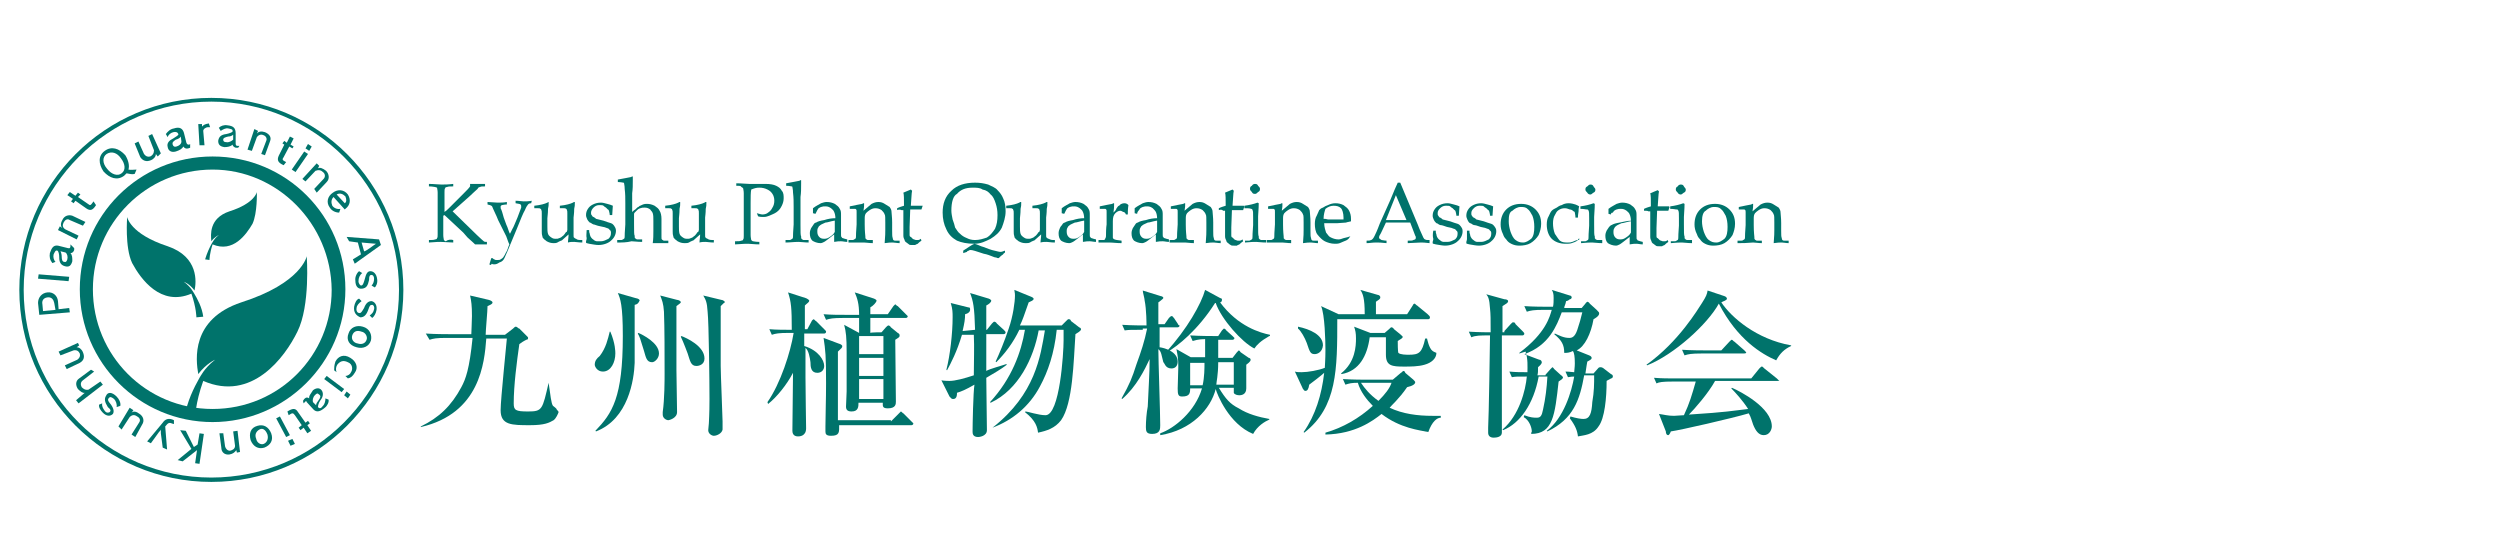 <?xml version="1.0" encoding="utf-8"?>
<!-- Generator: Adobe Illustrator 24.3.0, SVG Export Plug-In . SVG Version: 6.00 Build 0)  -->
<svg version="1.1" id="レイヤー_1" xmlns="http://www.w3.org/2000/svg" xmlns:xlink="http://www.w3.org/1999/xlink" x="0px"
	 y="0px" viewBox="0 0 401 89.8" style="enable-background:new 0 0 401 89.8;" xml:space="preserve">
<style type="text/css">
	.st0{fill:#00736B;}
</style>
<g>
	<g>
		<path class="st0" d="M88.8,67.4c-0.7,0.4-1.4,0.8-3.8,0.8c-2.9,0-4.7,0-4.7-2.4c0-1.8,1-11.2,1-11.5h-3.3c-0.3,3.9-1,12-10.5,14.2
			v-0.1c2.9-1.4,4.9-3.3,6.5-6.3c0.7-1.3,1.3-2.9,1.8-7.9h-4.2c-1.6,0-2.1,0.1-2.7,0.3l-0.6-1c1.6,0.1,3.2,0.1,3.6,0.1h3.7
			c0-0.6,0.1-1.9,0.1-2.9c0-1.7-0.1-2.4-0.3-3.3l3,0.7c0.4,0.1,0.6,0.3,0.6,0.4c0,0.3-0.4,0.4-0.8,0.6c0,0.8-0.3,3.9-0.3,4.6H81
			l1.3-1c0.1-0.1,0.3-0.3,0.4-0.3c0.3,0,0.4,0.3,0.6,0.3l1.1,1.1c0.3,0.3,0.3,0.3,0.3,0.4s0,0.3-0.3,0.3c-0.1,0.1-0.3,0.1-1.1,0.7
			c-0.4,2.8-0.9,6.6-0.9,9.5c0,1.1,0.3,1.3,2.3,1.3c2.3,0,2.3-0.3,3.3-4.6H88c0.3,2,0.4,3.3,0.7,3.7c0.1,0.1,0.6,0.4,0.6,0.6
			c0.1,0.1,0.3,0.3,0.3,0.4C89.5,66.4,89.2,67.1,88.8,67.4z"/>
		<path class="st0" d="M96.7,59.6c-0.9,0-1.3-0.8-1.3-1.1c0-0.6,0.3-1,0.8-1.4c1-1.3,1.3-2.7,1.6-3.9h0.1c0.8,1.9,0.8,3.2,0.8,3.5
			C98.7,58.1,98,59.6,96.7,59.6z M101.8,48.9c0,4.2,0,7,0,9.3c-0.1,2.7-1,9-6.2,11l-0.1-0.1c2.7-2.8,4.4-5.3,4.4-15.2
			c0-5-0.4-6-0.8-6.9l2.8,0.8c0.6,0.1,0.7,0.3,0.7,0.4C102.4,48.6,102.3,48.8,101.8,48.9z M104.6,58.1c-0.9,0-1-0.8-1.3-1.8
			c-0.6-2-0.7-2.3-1-2.8l0.1-0.1c0.7,0.3,3.3,1.6,3.3,3.3C105.7,57.5,105,58.1,104.6,58.1z M108.5,49.1c0,2.9,0,7.5,0,10.3
			c0,1,0.1,5.7,0.1,6.7c0,1-1.3,1.3-1.4,1.3c-0.3,0-0.9-0.3-0.9-0.9c0-0.3,0-0.3,0-0.4c0.3-2.1,0.3-5.2,0.3-6.2c0-2.8,0-7.4-0.1-9.9
			c-0.1-1.4-0.3-1.8-0.6-2.6l2.7,0.7c0.1,0,0.6,0.1,0.6,0.4C109.2,48.6,108.9,48.8,108.5,49.1z M111.7,58.7c-0.9,0-1-0.8-1.4-2
			c0,0-0.7-1.9-1.1-2.7l0.1-0.1c0.8,0.3,3.7,1.6,3.7,3.6C113,58.5,112.1,58.7,111.7,58.7z M115.6,49.1c0,7.3,0,7.3,0,9.6
			c0,1.4,0.3,8,0.3,8.9c0,0.8,0,1,0,1.3c-0.1,0.6-0.9,1-1.4,1c-0.3,0-0.9-0.3-0.9-0.9c0,0,0.1-1,0.1-1.1c0-0.3,0.1-1.4,0.1-3.9
			c0-2.5-0.1-12.2-0.3-14c-0.1-1.6-0.3-1.9-0.7-2.6l2.9,0.7c0.3,0,0.6,0.3,0.6,0.4C116.2,48.5,116.2,48.5,115.6,49.1z"/>
		<path class="st0" d="M126.5,53.4c-1.6,0-2.1,0.1-2.7,0.3l-0.4-0.9c1,0.1,2.6,0.1,3.6,0.1c0-3.5-0.1-4.5-0.6-6l2.8,0.9
			c0.1,0,0.6,0.3,0.6,0.4c0,0.3-0.3,0.4-0.7,0.8c0,0.8,0,2.6,0,3.8h0.4l0.7-1.3c0-0.1,0.3-0.3,0.3-0.3c0.1,0,0.3,0.3,0.4,0.3
			l1.3,1.3c0.3,0.3,0.3,0.3,0.3,0.4c0,0.3-0.3,0.3-0.3,0.3H129v2c2.3,0.7,3.2,2.3,3.2,3.2c0,0.6-0.4,1.1-1.1,1.1
			c-1,0-1.1-0.9-1.1-1.7c-0.1-0.8-0.3-1.9-0.8-2.3c0,2.6,0,3.3,0,4.7c0,2.3,0.1,7.6,0.1,8.2c0,1.3-1.1,1.3-1.3,1.3
			c-0.8,0-0.9-0.6-0.9-0.9c0-1.4,0.1-8,0.1-9.3c-1,1.9-2.6,3.9-4,5l-0.1-0.3c2.1-3,3.7-8,4.2-11.1h-0.7L126.5,53.4L126.5,53.4z
			 M142.9,67.6l1.3-1.3c0.3-0.3,0.3-0.3,0.3-0.3c0.1,0,0.3,0.3,0.4,0.3l1.3,1.3c0.3,0.3,0.3,0.3,0.3,0.3c0,0.3-0.3,0.3-0.3,0.3
			h-11.6c0,1.1,0.1,1.7-1.3,1.7c-0.8,0-0.9-0.3-0.9-0.7c0,0,0-0.3,0-0.8c0-1.7,0.1-4.3,0.1-6.9c0-4.5-0.1-5.3-0.4-7.3l2.4,0.9
			c0.4,0.1,0.6,0.3,0.6,0.4c0,0.3-0.1,0.3-0.7,0.9v11h8.5V67.6z M141.4,53.3l0.7-0.8c0.1-0.1,0.3-0.3,0.4-0.3s0.3,0.1,0.4,0.3
			l1.1,0.9c0,0,0.3,0.1,0.3,0.4s-0.1,0.3-0.7,0.7c0,1.6,0.1,8.4,0.1,9.9c0,0.4,0,1.1-1.3,1.1c-0.9,0-0.8-0.4-0.8-0.9h-3.9
			c0,0.6,0,1.4-1.1,1.4c-0.7,0-0.9-0.3-0.9-0.8c0-0.3,0.1-2,0.1-2.4s0-4.3,0-6.3c0-2.4-0.1-3.3-0.4-4.4l2.4,1.3l0,0V51h-2.6
			c-1.6,0-2.1,0.1-2.7,0.3l-0.4-0.9c1.3,0.1,2.3,0.1,3.6,0.1h2.1c0-1.8-0.3-2.7-0.7-3.6l2.8,0.9c0.4,0.1,0.7,0.3,0.7,0.4
			c0,0.3-0.6,0.9-1,1.1c0,0.3,0,0.3,0,1.1h2.8l0.9-1.3c0.1-0.1,0.3-0.3,0.3-0.3s0.3,0.3,0.4,0.3l1.3,1.3c0.3,0.3,0.3,0.3,0.3,0.3
			c0,0.3-0.3,0.3-0.3,0.3h-5.7c0,0.4,0,2.1,0,2.4C139.6,53.3,141.4,53.3,141.4,53.3z M137.8,53.9v2.9h3.9v-2.9H137.8z M137.8,57.4
			v2.9h3.9v-2.9H137.8z M137.8,60.8V64h3.9v-3.2H137.8z"/>
		<path class="st0" d="M156.4,52.9c-0.1-3.7-0.3-4.6-0.8-5.9l3,0.9c0.3,0.1,0.4,0.3,0.4,0.3c0,0.3-0.4,0.6-0.8,0.8
			c0,0.6,0,2.7,0,3.9h0.1l0.8-1c0.3-0.3,0.3-0.3,0.4-0.3c0.1,0,0.3,0.1,0.4,0.3l1.1,1c0.1,0.1,0.3,0.3,0.3,0.4
			c0,0.3-0.3,0.3-0.4,0.3h-2.7c0,0.7,0,5.2,0,5.9c0.4-0.3,3-1,3.2-1.1l0.1,0.1c-0.9,0.7-2.1,1.4-3.3,2.1c0,1.4,0.1,7.3,0.1,8.4
			c0,1-1.3,1.1-1.4,1.1c-0.9,0-0.9-0.6-0.9-0.9c0-1,0.1-6.3,0.3-7.5c-1.4,0.8-2.1,1.1-2.8,1.3c0,0.3,0,1-0.6,1
			c-0.3,0-0.3-0.1-0.6-0.4l-1.3-2.6c0.4,0.1,1.3,0.1,1.3,0.1c0.9,0,2.4-0.4,3.9-0.9c0-2.6,0.1-4.3,0-6.5h-1.9
			c-0.8,2.7-1.8,4.6-2.4,5.7l-0.1-0.1c0.6-2.3,1-5.9,1-8.4c0-0.8,0-1.3-0.3-2.3l2.8,0.7c0.3,0,0.3,0.1,0.3,0.4
			c0,0.3-0.3,0.6-0.8,0.7c0,0.8-0.1,1.4-0.4,2.7L156.4,52.9L156.4,52.9L156.4,52.9z M159.2,68.6c6.9-5.4,7.7-11.5,8.4-15.6h-1
			c-0.8,4.4-3.2,9.5-7.7,11.6l-0.1-0.1c3.5-3.8,5-8,5.6-11.6h-0.9c-1,2.1-2.3,3.8-3.7,5.2l-0.1-0.1c0.6-1.3,1.4-3.2,2.1-5.3
			c0.7-2,1-4.3,1-5.3c0-0.1,0-0.4-0.1-0.9l2.7,1.1c0.3,0.1,0.4,0.3,0.4,0.3c0,0.3-0.4,0.4-0.8,0.6c-0.7,2-1,2.9-1.4,3.7h6.7l0.7-0.7
			c0.3-0.3,0.3-0.3,0.4-0.3c0.3,0,0.3,0.1,0.4,0.3l1.3,1c0.3,0.1,0.3,0.3,0.3,0.3c0,0.3-0.6,0.6-0.9,0.8c-0.3,4.4-0.4,11.1-2.3,13.8
			c-1,1.3-2.3,1.7-3.7,2c-0.1-0.8-0.3-1.9-2.1-3.3l0.1-0.1c0.3,0,2.1,0.6,3.2,0.6c2.3,0,2.9-10,2.9-12c0-0.4,0-1,0-1.7h-1.1
			c-0.4,3.8-1.4,6.7-2.7,9.1c-1.7,3.2-4.4,5.4-7.6,6.6V68.6z"/>
		<path class="st0" d="M183.1,52.9c-1.6,0-2.1,0-2.7,0.1l-0.4-0.9c1.6,0.1,3.3,0.1,3.9,0.1c0-0.1,0-2.6-0.3-4c0-0.3-0.3-1.3-0.3-1.6
			l2.9,0.9c0.1,0,0.4,0.1,0.4,0.3c0,0.1-0.3,0.3-0.4,0.4c-0.1,0.1-0.4,0.3-0.4,0.3v3.5h1l0.7-1c0.1-0.1,0.3-0.3,0.4-0.3
			c0.3,0,0.3,0.3,0.4,0.3l0.6,0.9c0.1,0.3,0.3,0.3,0.3,0.3c0,0.3-0.3,0.3-0.3,0.3H186c0,0.4,0,2.4,0,3.2c0.8,0.1,2.9,0.7,2.9,2.3
			c0,0.6-0.3,1.1-1,1.1c-1,0-1.1-0.9-1.3-1c-0.3-1.1-0.3-1.7-0.8-2.1c0,1.8,0.3,10.3,0.3,12.2c0,0.6,0,1.4-1.3,1.4
			c-0.9,0-1-0.4-1-1.1c0-0.9,0.1-2.3,0.3-3.3c0.1-2.6,0.3-5.2,0.3-7.6c-0.8,1.7-2.1,4.4-4.4,6.4l-0.1-0.1c1.3-2.3,1.7-3.3,2.4-5.5
			c0.7-1.9,1.3-3.7,1.7-5.7h-0.7v0.2H183.1z M195,62.4c-0.8,3.2-3.9,6.6-8.9,7.4v-0.3c2.3-0.8,5.6-3.5,6.7-7.2h-1.9
			c0,0.8-0.1,1.3-1.3,1.3c-0.6,0-0.7-0.3-0.7-1.3c0-0.4,0.1-2.9,0.1-3.5c0-1.3-0.1-1.7-0.3-2.8l2.3,1.3h2.3c0-1.3,0-1.9,0-2.9
			c-0.3,0-1.1,0-2,0.3l-0.4-0.9c1.7,0.1,3.3,0.1,3.7,0.1h0.8l0.6-0.9c0.1-0.1,0.3-0.3,0.3-0.3c0.1,0,0.3,0.1,0.4,0.3l1,0.9
			c0.1,0.1,0.3,0.3,0.3,0.3c0,0.3-0.3,0.3-0.3,0.3h-2.3c0,0.3,0,0.9,0,2.9h2.3l0.7-0.9c0,0,0.3-0.3,0.3-0.3s0.1,0,0.3,0.3l1.3,0.9
			c0.1,0,0.3,0.1,0.3,0.3c0,0.1,0,0.3-0.7,0.8v2c0,0.3,0,1.4,0,1.8c0,1-0.8,1.1-1.1,1.1c-0.3,0-0.8-0.1-0.9-0.4v-0.8h-2.4
			c1.1,1.8,1.8,2.6,3.2,3.3c1.4,0.9,3.2,1.4,4.9,1.7v0.1c-0.7,0.3-1.9,1-2.6,2.3C197.1,68,195.2,63.2,195,62.4L195,62.4z
			 M203.6,53.9c-1.4,0.8-2,1.4-2.4,2c-2-1-5.3-4.7-6.2-7.3h-0.1c-2.8,4.4-6,6.9-7.7,7.9l-0.1-0.1c3.3-3.6,5.6-7.7,6.2-9.9l2.4,1.3
			c0.3,0.1,0.3,0.1,0.3,0.3s-0.1,0.4-0.3,0.4c2.9,3.9,6.5,4.9,8,5.2V53.9L203.6,53.9L203.6,53.9z M192.9,61.8
			c0.3-1.3,0.3-2.8,0.3-3.6h-2.3v3.6H192.9z M195.4,58.1c0,2.1-0.3,3.2-0.3,3.6h2.8v-3.6C197.8,58.1,195.4,58.1,195.4,58.1z"/>
		<path class="st0" d="M229.1,51.2h-14.6c0,8,0,14.1-5.3,18.2l-0.1-0.1c1.9-2.7,2.9-6,3.3-9.5c-0.3,0.3-2.1,1.7-2.4,1.9
			c-0.1,0.7-0.3,1-0.6,1c-0.3,0-0.3-0.3-0.4-0.3l-1.3-2.8c0.3,0.1,0.7,0.1,1.1,0.1c1,0,2.7-0.3,3.7-0.7c0-0.3,0.1-1.3,0.1-2.9
			c0-1.3-0.1-5.7-0.7-7l2.8,1.3h4.2c0-2.6-0.3-3.3-0.7-3.9l2.8,0.8c0.1,0,0.4,0.1,0.4,0.4c0,0.3-0.3,0.4-0.7,0.7v2h5l0.9-1.4
			c0.1-0.3,0.3-0.3,0.3-0.3c0.1,0,0.3,0.3,0.4,0.3l1.7,1.4c0.1,0.1,0.3,0.3,0.3,0.3C229.5,51.1,229.2,51.2,229.1,51.2z M210.9,56.8
			c-0.7,0-0.8-0.3-1.3-1.8c-0.3-0.8-0.9-1.9-1.4-2.3v-0.3c1.9,0.4,4,1.3,4,3C212.1,56.5,211.3,56.8,210.9,56.8z M229.1,69.3
			c-1.4-0.3-4.5-0.6-7.5-2.9c-1.4,1.1-4.2,3.2-9,3.3v-0.3c2.8-0.8,5.4-2.3,7.6-4.3c-1-1-2-2.3-2.4-3.7c-1,0-1.4,0.1-2,0.3l-0.4-0.9
			c1.6,0.1,3.3,0.1,3.6,0.1h4.4l1.3-1.1c0.1,0,0.3-0.3,0.4-0.3c0.1,0,0.3,0.1,0.3,0.3l1.3,1.1c0.1,0.1,0.3,0.3,0.3,0.4
			c0,0.3-0.4,0.6-1.3,0.8c-1.3,1.9-2.6,3-2.8,3.3c2.1,1,4.5,1.3,6.9,1.3c0.6,0,0.9,0,1.3,0V67C230.5,67,229.7,67.6,229.1,69.3z
			 M228.5,58.5c-1,0.3-2.3,0.3-3.3,0.3c-1.9,0-2.9-0.1-2.9-1.9c0-0.4,0-2.4,0-2.8h-2.6c-0.4,3-1.7,5.4-4.5,5.9l-0.1-0.1
			c2.3-1.8,2.4-4.4,2.4-5.6c0-0.9-0.1-1.3-0.3-1.9l2.6,1h2.3l0.7-0.6c0.3-0.3,0.3-0.3,0.4-0.3c0.1,0,0.3,0.1,0.4,0.3l1.1,0.9
			c0.1,0.1,0.3,0.3,0.3,0.3c0,0.3-0.4,0.4-0.8,0.7c0,0.3,0,1.7,0.1,1.9c0.3,0.3,1.3,0.3,1.7,0.3c1.6,0,2.1-0.3,2.6-2.6h0.3
			c0,0,0.3,1.6,0.9,2c0.1,0.1,0.6,0.3,0.6,0.3C230.4,57.5,229.6,58.2,228.5,58.5z M218.3,61.4c0.6,0.9,1.4,1.9,2.8,2.9
			c1.1-1.1,1.8-2,2.1-2.9H218.3z"/>
		<path class="st0" d="M241.3,53.1l1-1.1c0.3-0.3,0.3-0.3,0.4-0.3c0.3,0,0.3,0.1,0.4,0.3l1.1,1.1c0.1,0.1,0.3,0.3,0.3,0.4
			c0,0.3-0.3,0.3-0.3,0.3h-3.3c0,7.4,0,9.8,0,11.9v3.7c0,0.7-0.9,0.8-1.3,0.8c-0.6,0-0.9-0.3-0.9-0.8c0-0.1,0-0.3,0-0.8
			c0.1-1.3,0.3-14.1,0.3-14.8c-1.6,0-2.3,0-3,0.3l-0.4-0.9c1.6,0.1,3.3,0.1,3.5,0.1c0-2.1,0-2.9-0.1-3.8c-0.1-1.6-0.3-1.9-0.6-2.3
			l2.9,0.8c0.3,0,0.6,0.1,0.6,0.3c0,0.3-0.3,0.4-0.9,0.8v4.2h0.3L241.3,53.1L241.3,53.1z M247.9,60.1l0.8-0.9
			c0.1-0.1,0.3-0.3,0.3-0.3s0.1,0,0.3,0.3l1.1,1c0.1,0,0.3,0.3,0.3,0.3c0,0.3-0.3,0.4-0.7,0.7c-0.6,5.4-0.9,8.4-4.4,8.4
			c0-0.3,0.1-0.3,0.1-0.4c0-0.6-0.4-1.8-1.3-2.3l0.1-0.3c1,0.4,1.6,0.4,2,0.4c0.6,0,0.8-0.3,1-1.3c0.4-1.8,0.6-3.5,0.7-5.3h-1.4
			c-0.8,4.4-3,7.5-5.7,8.6l-0.1-0.1c2.7-2.3,3.7-6.3,3.9-8.5c-1.7,0-1.8,0-2.4,0.1l-0.4-0.9c1.1,0.1,1.8,0.1,2.9,0.1
			c0-0.9,0.1-2.1-0.3-3.3c-0.3,0.1-0.4,0.1-1,0.3v-0.1c4.3-3.2,4.9-5.9,5.2-6.9h-1.3c-1.6,0-2.1,0.1-2.7,0.3l-0.4-0.9
			c1.4,0.1,3.3,0.1,3.6,0.1h1c0.1-0.4,0.1-1,0.1-1.4c0-0.7-0.1-1-0.3-1.3l2.9,0.9c0.1,0,0.3,0.1,0.3,0.3c0,0.1-0.1,0.3-0.3,0.3
			c-0.1,0.1-0.4,0.3-0.6,0.3c-0.1,0.6-0.3,0.8-0.3,1.1h2.8l0.6-0.7c0-0.1,0.3-0.3,0.3-0.3c0.1,0,0.3,0.1,0.4,0.3l1.1,1
			c0.4,0.4,0.4,0.4,0.4,0.6c0,0.4-0.7,0.8-0.9,0.9c-0.4,2.3-1.4,4.4-2.7,5l2,0.8c0.3,0.1,0.4,0.3,0.4,0.4c0,0.3-0.4,0.4-0.7,0.6
			c-0.1,0.4-0.1,0.7-0.3,1.9h1.3l0.8-0.9c0,0,0.1-0.1,0.3-0.1c0.3,0,0.3,0.1,0.4,0.1l1.3,1c0.3,0.1,0.3,0.3,0.3,0.4
			c0,0.1-0.1,0.3-0.3,0.3c-0.1,0.1-0.6,0.3-0.7,0.4c0,2.7-0.3,6-1.3,7.3c-0.9,1.4-2.4,1.4-3.3,1.6c-0.1-0.9-0.4-1.7-1.3-2.9l0.1-0.3
			c1,0.3,1.7,0.4,2.1,0.4c1,0,1.3-0.9,1.4-2.7c0.3-1.7,0.3-2.9,0.3-4.3h-1.6c-0.7,3.9-1.7,7-5.9,9l-0.1-0.1c2.7-2,4-6.3,4.4-8.7
			c-0.6,0-0.8,0.1-1,0.1l-0.4-0.9c0.3,0,0.4,0,1.4,0.1c0-0.3,0.1-0.8,0.1-1.4c0-1.1-0.1-1.7-0.3-2c-0.6,0.3-1,0.3-1.4,0.3
			c0-1.3-0.4-2-1.6-3l0.1-0.1c0.7,0.3,1.4,0.7,2.3,0.7c0.4,0,0.9-0.1,1.3-1.3c0.3-0.9,0.6-1.9,0.8-2.8h-3.3c-0.8,2.1-2,5.3-6,6.7
			l2.4,0.9c0.3,0,0.4,0.3,0.4,0.4c0,0.1,0,0.3-0.6,0.8c0,0.7,0,0.9-0.1,1.3h1.3v0.1H247.9z"/>
		<path class="st0" d="M284.9,57.8c-2.3-1-6.2-3.3-9.2-9.1c-1.8,3.3-7.2,8.2-11.5,9.9l-0.1-0.1c5.2-3.7,8.3-9,8.9-9.9
			c0.7-1.1,0.8-1.4,0.9-2l2.7,0.9c0.3,0.1,0.4,0.3,0.4,0.4c0,0.3-0.6,0.4-0.9,0.6c1.6,2.4,5.6,5.9,11.2,6.9v0.1
			C286.2,56,285.5,56.7,284.9,57.8z M285.1,61.1h-10c-1.1,2-3.3,4.5-4.2,5.4c6.2-0.4,6.9-0.6,9.5-0.9c-0.9-1.4-2.1-2.7-2.7-3.3
			l0.1-0.1c1.4,0.6,6.4,3.2,6.4,6.2c0,0.4-0.3,1.4-1.3,1.4c-0.8,0-1.3-0.7-1.7-1.7c-0.3-0.8-0.3-1.1-0.7-1.8
			c-2.7,0.8-11,2.7-12.5,2.9c-0.1,0.3-0.3,0.6-0.4,0.6c-0.3,0-0.4-0.3-0.4-0.6l-1.1-2.8c0.8,0.1,1.4,0.3,2.4,0.3
			c0.3,0,1.3-0.1,1.6-0.1c0.9-1.9,1.3-3.3,1.9-5.4h-3.6c-1.8,0-2.3,0.1-2.7,0.3l-0.4-0.9c1.3,0.1,2.3,0.1,3.6,0.1h12l1.3-1.6
			c0.3-0.3,0.3-0.3,0.4-0.3s0.1,0,0.4,0.3l2,1.6c0.1,0.1,0.3,0.3,0.3,0.3C285.6,61.1,285.2,61.1,285.1,61.1z M279.6,56.7h-6.7
			c-1.6,0-2.1,0.1-2.7,0.3l-0.4-0.9c1.4,0.1,3.3,0.1,3.6,0.1h2.7l1.3-1.4c0.3-0.3,0.3-0.3,0.4-0.3c0.1,0,0.3,0.3,0.4,0.3l1.6,1.4
			c0.1,0.1,0.3,0.3,0.3,0.4C280,56.7,279.7,56.7,279.6,56.7z"/>
	</g>
</g>
<g>
	<path class="st0" d="M72.7,38.5v0.4l-2-0.1c-0.2,0-0.8,0-1.9,0.1v-0.4c0.5,0,0.8,0,1-0.1c0.2,0,0.3-0.1,0.3-0.2
		c0.1-0.1,0.1-0.3,0.1-0.6c0-0.1,0-0.7,0-1.9v-3c0-0.6,0-1.3,0-1.8c0-0.4-0.1-0.7-0.1-0.8C70,30.1,69.9,30,69.8,30s-0.4-0.1-1-0.1
		v-0.4c0.8,0,1.5,0.1,2,0.1s1.1,0,1.9-0.1v0.4c-0.5,0-0.8,0-1,0.1c-0.2,0-0.3,0.1-0.3,0.2c-0.1,0.1-0.1,0.3-0.1,0.6
		c0,0.1,0,0.7,0,1.9V34c0.3-0.2,0.5-0.4,0.8-0.7l0.8-0.8l1.4-1.4c0.6-0.6,0.9-0.9,1.1-1.2v-0.4c0.5,0,0.9,0,1.3,0s0.7,0,1.1,0v0.4
		c-0.4,0-0.7,0-0.8,0.1c-0.2,0-0.3,0.1-0.4,0.3c-0.3,0.3-0.7,0.6-1.3,1.2l-2.7,2.4l3.9,3.8c0.6,0.6,1,0.9,1.1,1s0.3,0.1,0.5,0.1v0.4
		c-0.4,0-0.8,0-0.8,0c-0.2,0-0.5,0-1.1,0c-0.1-0.1-0.4-0.4-1.2-1.1l-0.7-0.8l-3-2.8l-0.2,0.1v1.3c0,0.6,0,1.3,0,1.8
		c0,0.4,0.1,0.7,0.1,0.8c0.1,0.1,0.2,0.2,0.3,0.2C71.9,38.4,72.3,38.4,72.7,38.5z"/>
	<path class="st0" d="M78.5,42.4l0.3-1H79c0.1,0.1,0.2,0.2,0.3,0.2c0.1,0.1,0.2,0.1,0.3,0.1s0.2,0,0.3,0s0.3,0,0.4-0.1
		c0.2-0.1,0.3-0.2,0.4-0.3c0.1-0.2,0.3-0.4,0.4-0.7c0.3-0.4,0.4-1,0.6-1.4c-0.2-0.4-0.3-0.8-0.5-1.3l-1.3-2.6
		c-0.3-0.8-0.6-1.3-0.8-1.8C79,33.2,78.9,33,78.8,33c-0.1-0.1-0.3-0.1-0.6-0.2v-0.4c0.5,0,1.1,0.1,1.6,0.1c0.5,0,1,0,1.5-0.1v0.4
		c-0.4,0-0.7,0.1-0.8,0.1c-0.2,0.1-0.2,0.2-0.2,0.3s0,0.3,0.1,0.4c0.2,0.5,0.3,1,0.4,1.3l0.4,1.1c0.3,0.6,0.4,1.2,0.6,1.5l0.4-0.8
		c0.2-0.3,0.4-0.9,0.8-1.8c0.3-0.8,0.5-1.3,0.6-1.6c0-0.1,0-0.2,0-0.2c0-0.1,0-0.2-0.1-0.3s-0.3-0.1-0.8-0.2v-0.4
		c0.5,0,1,0.1,1.3,0.1s0.8,0,1.3-0.1l-0.1,0.4c-0.3,0-0.4,0.1-0.5,0.2s-0.3,0.4-0.5,0.9c-0.3,0.5-0.7,1.5-1.3,3l-1.5,3.6
		c-0.3,0.6-0.4,1-0.6,1.3c-0.2,0.3-0.4,0.4-0.7,0.5c-0.3,0.2-0.5,0.3-0.8,0.3c-0.2,0-0.3,0-0.4-0.1C78.7,42.6,78.6,42.5,78.5,42.4z"
		/>
	<path class="st0" d="M93.4,38.5v0.4c-0.6,0-1-0.1-1.3-0.1s-0.7,0-1,0.1c0-0.4,0.1-0.8,0.1-1.3c-0.3,0.3-0.6,0.5-0.9,0.8
		c-0.1,0.1-0.2,0.2-0.3,0.2c-0.3,0.1-0.4,0.2-0.6,0.3S89,39,88.8,39c-0.4,0-0.7-0.1-0.9-0.2c-0.3-0.1-0.4-0.3-0.6-0.4
		c-0.2-0.2-0.3-0.3-0.3-0.5c-0.1-0.3-0.1-0.5-0.1-0.8c0-0.2,0-0.3,0-0.4s0-0.3,0-0.4V35c0-0.2,0-0.4,0-0.8c0-0.3,0-0.4-0.1-0.6
		c0-0.1-0.1-0.1-0.1-0.1c-0.1-0.1-0.2-0.1-0.4-0.1s-0.4,0-0.6,0V33c1-0.1,1.7-0.3,2.1-0.5c0.1-0.1,0.2-0.1,0.2-0.1H88v0.1
		c0,0,0,0.1,0,0.2c0,0.2,0,0.4-0.1,0.8c0,0.8-0.1,1.3-0.1,1.5v1.3c0,0.5,0,0.9,0.1,1.2s0.3,0.4,0.4,0.5c0.3,0.2,0.4,0.3,0.8,0.3
		c0.3,0,0.4,0,0.6-0.1c0.3-0.1,0.4-0.2,0.5-0.3c0.2-0.1,0.3-0.3,0.4-0.4c0.1-0.2,0.2-0.3,0.3-0.3c0-0.1,0.1-0.2,0.1-0.3
		c0-0.4,0-0.8,0-1.2V35c0-0.2,0-0.4,0-0.8c0-0.3,0-0.4-0.1-0.6c0-0.1-0.1-0.1-0.1-0.1c-0.1-0.1-0.2-0.1-0.4-0.1s-0.4,0-0.6,0V33
		c1-0.1,1.7-0.3,2.1-0.5c0.1-0.1,0.2-0.1,0.2-0.1h0.1v0.1c0,0,0,0.1,0,0.2c0,0.2,0,0.4-0.1,0.8c0,0.7-0.1,1.3-0.1,1.4v0.9v1
		c0,0.5,0,0.8,0,0.9c0,0.3,0,0.4,0.1,0.4c0,0.1,0.1,0.1,0.1,0.1s0.1,0.1,0.2,0.1C92.6,38.5,92.9,38.5,93.4,38.5z"/>
	<path class="st0" d="M94.1,36.9h0.4c0,0.3,0,0.4,0.1,0.6c0,0.2,0.1,0.3,0.1,0.4c0.1,0.2,0.2,0.3,0.3,0.4c0.1,0.1,0.3,0.2,0.4,0.3
		c0.2,0.1,0.3,0.1,0.4,0.1s0.3,0,0.6,0c0.4,0,0.8-0.2,1.2-0.4c0.3-0.3,0.4-0.5,0.4-1c0-0.2-0.1-0.4-0.2-0.4
		c-0.1-0.2-0.3-0.3-0.4-0.3c-0.2-0.1-0.5-0.2-1.1-0.3s-0.9-0.3-1.1-0.3c-0.3-0.1-0.4-0.3-0.6-0.3c-0.2-0.2-0.3-0.3-0.4-0.5
		c-0.1-0.3-0.2-0.4-0.2-0.7c0-0.4,0.1-0.7,0.3-1c0.2-0.3,0.4-0.5,0.8-0.7c0.4-0.2,0.8-0.3,1.3-0.3c0.3,0,0.6,0.1,1,0.2
		c0.4,0.1,0.7,0.2,0.9,0.3c0,0.4-0.1,1-0.1,1.5h-0.4c0-0.3-0.1-0.5-0.1-0.6c0-0.1-0.1-0.3-0.2-0.3c-0.1-0.1-0.2-0.2-0.3-0.3
		c-0.2-0.1-0.3-0.2-0.4-0.3s-0.4-0.1-0.7-0.1c-0.4,0-0.7,0.2-0.9,0.4s-0.4,0.5-0.4,0.8c0,0.2,0,0.3,0.1,0.4c0.1,0.2,0.2,0.3,0.3,0.3
		c0.2,0.1,0.3,0.2,0.4,0.3l1.2,0.3c0.5,0.2,0.9,0.3,1.2,0.4c0.3,0.1,0.4,0.3,0.5,0.4c0.1,0.2,0.3,0.4,0.3,0.8c0,0.6-0.3,1.2-0.8,1.6
		c-0.4,0.4-1.2,0.7-2,0.7c-0.4,0-0.9-0.1-1.5-0.2c-0.4-0.1-0.5-0.1-0.5-0.2c0,0,0,0,0-0.1v-0.1c0.1-0.3,0.1-0.4,0.1-0.5
		C94,37.8,94.1,37.4,94.1,36.9z"/>
	<path class="st0" d="M99,38.9v-0.4h0.6c0.1,0,0.2,0,0.3-0.1c0.1,0,0.1-0.1,0.2-0.1c0.1-0.1,0.1-0.3,0.1-0.4c0-0.1,0-0.7,0.1-1.9
		v-3.4c0-0.8,0-1.5-0.1-2.3c0-0.5-0.1-0.8-0.1-0.9c0-0.1-0.1-0.1-0.1-0.1c-0.1,0-0.4-0.1-0.9-0.1v-0.4c1-0.2,1.7-0.3,2.1-0.4
		c0.1,0,0.1-0.1,0.2-0.1h0.1v0.1c0,0,0,0.1,0,0.2v0.3c0,0.8,0,1.4-0.1,2.1v1v2c0.1-0.1,0.3-0.3,0.5-0.4c0.3-0.3,0.4-0.4,0.5-0.4
		c0.1-0.1,0.2-0.2,0.3-0.2c0.1-0.1,0.3-0.1,0.4-0.2c0.3-0.1,0.4-0.1,0.7-0.1c0.4,0,0.8,0.1,1.2,0.3c0.4,0.3,0.6,0.4,0.8,0.8
		c0.2,0.3,0.3,0.8,0.3,1.3V36V37c0,0.6,0,0.9,0,1c0,0.3,0,0.4,0.1,0.4c0,0.1,0.1,0.1,0.1,0.1s0.1,0.1,0.2,0.1c0,0,0.3,0,0.7,0V39
		c-0.5,0-0.8,0-1.2,0c-0.3,0-0.6,0-1.3,0c0.1-0.7,0.1-1.3,0.1-1.9v-1.7c0-0.5,0-0.9-0.1-1.2s-0.3-0.4-0.4-0.6
		c-0.3-0.2-0.5-0.3-0.9-0.3c-0.3,0-0.4,0-0.7,0.1s-0.4,0.2-0.5,0.3c-0.2,0.2-0.3,0.3-0.4,0.4s-0.1,0.2-0.1,0.3c0,0.1,0,0.3,0,0.7
		v0.8c0,1.2,0,1.8,0.1,1.9c0,0.3,0,0.4,0.1,0.4c0,0.1,0.1,0.1,0.1,0.1s0.1,0.1,0.2,0.1c0,0,0.3,0,0.8,0v0.4c-0.8,0-1.3-0.1-1.7-0.1
		C100.5,38.9,99.8,38.9,99,38.9z"/>
	<path class="st0" d="M114.5,38.5v0.4c-0.6,0-1-0.1-1.3-0.1c-0.3,0-0.7,0-1,0.1c0-0.4,0.1-0.8,0.1-1.3c-0.3,0.3-0.6,0.5-0.9,0.8
		c-0.1,0.1-0.2,0.2-0.3,0.2c-0.3,0.1-0.4,0.2-0.6,0.3s-0.4,0.1-0.7,0.1c-0.4,0-0.7-0.1-0.9-0.2c-0.3-0.1-0.4-0.3-0.6-0.4
		c-0.2-0.2-0.3-0.3-0.3-0.5c-0.1-0.3-0.1-0.5-0.1-0.8c0-0.2,0-0.3,0-0.4s0-0.3,0-0.4V35c0-0.2,0-0.4,0-0.8c0-0.3,0-0.4-0.1-0.6
		c0-0.1-0.1-0.1-0.1-0.1c-0.1-0.1-0.2-0.1-0.4-0.1s-0.4,0-0.6,0V33c1-0.1,1.7-0.3,2.1-0.5c0.1-0.1,0.2-0.1,0.2-0.1h0.1v0.1
		c0,0,0,0.1,0,0.2c0,0.2,0,0.4-0.1,0.8c0,0.8-0.1,1.3-0.1,1.5v1.3c0,0.5,0,0.9,0.1,1.2c0.1,0.3,0.3,0.4,0.4,0.5
		c0.3,0.2,0.4,0.3,0.8,0.3c0.3,0,0.4,0,0.6-0.1c0.3-0.1,0.4-0.2,0.5-0.3c0.2-0.1,0.3-0.3,0.4-0.4c0.1-0.2,0.2-0.3,0.3-0.3
		c0-0.1,0.1-0.2,0.1-0.3c0-0.4,0-0.8,0-1.2V35c0-0.2,0-0.4,0-0.8c0-0.3,0-0.4-0.1-0.6c0-0.1-0.1-0.1-0.1-0.1
		c-0.1-0.1-0.2-0.1-0.4-0.1s-0.4,0-0.6,0V33c1-0.1,1.7-0.3,2.1-0.5c0.1-0.1,0.2-0.1,0.2-0.1h0.1v0.1c0,0,0,0.1,0,0.2
		c0,0.2,0,0.4-0.1,0.8c0,0.7-0.1,1.3-0.1,1.4v0.9v1c0,0.5,0,0.8,0,0.9c0,0.3,0,0.4,0.1,0.4c0,0.1,0.1,0.1,0.1,0.1s0.1,0.1,0.2,0.1
		C113.7,38.5,114.1,38.5,114.5,38.5z"/>
	<path class="st0" d="M118.1,29.8v-0.4c0.9,0,1.6,0.1,2.1,0.1c0.4,0,0.7,0,1.2,0h1.1c0.2,0,0.3,0,0.3,0c0.7,0,1.3,0.1,1.7,0.3
		c0.4,0.2,0.7,0.4,0.9,0.8c0.3,0.3,0.3,0.8,0.3,1.2c0,0.4-0.1,0.8-0.3,1.2c-0.2,0.4-0.4,0.7-0.8,1c-0.4,0.3-0.8,0.4-1.2,0.6
		c-0.3,0.1-0.5,0.2-0.9,0.2c-0.3,0-0.6,0-0.9-0.1l-0.2-0.5c0.4,0.1,0.7,0.2,0.9,0.2c0.3,0,0.7-0.1,0.9-0.3c0.3-0.2,0.5-0.4,0.7-0.8
		c0.2-0.3,0.3-0.7,0.3-1.1c0-0.4-0.1-0.8-0.3-1.1s-0.4-0.5-0.8-0.7s-0.8-0.3-1.3-0.3c-0.5,0-0.8,0.1-1.3,0.3
		c-0.1,0.4-0.1,1.3-0.1,2.2v3.3c0,0.6,0,1.3,0,1.8c0,0.4,0.1,0.7,0.1,0.8c0.1,0.1,0.2,0.2,0.3,0.2s0.4,0.1,1,0.1v0.4
		c-0.8,0-1.4-0.1-1.8-0.1c-0.2,0-0.8,0-2.1,0.1v-0.5c0.5,0,0.8,0,1-0.1c0.2,0,0.3-0.1,0.3-0.2c0.1-0.1,0.1-0.3,0.1-0.6
		c0-0.1,0-0.7,0-1.9v-3.1c0-0.6,0-1.3,0-1.8c0-0.4-0.1-0.7-0.1-0.8c-0.1-0.1-0.2-0.2-0.3-0.2C118.9,29.8,118.6,29.8,118.1,29.8z"/>
	<path class="st0" d="M126,38.9v-0.4h0.6c0.1,0,0.2,0,0.3-0.1c0.1,0,0.1-0.1,0.2-0.1c0.1-0.1,0.1-0.3,0.1-0.4c0-0.1,0-0.7,0.1-1.9
		v-2.8c0-0.8,0-1.5-0.1-2.3c0-0.5-0.1-0.8-0.1-0.9c0-0.1-0.1-0.1-0.1-0.1c-0.1,0-0.4-0.1-0.9-0.1v-0.4c1-0.2,1.7-0.3,2.1-0.4
		c0.1,0,0.1-0.1,0.2-0.1h0.1v0.1c0,0,0,0.1,0,0.2v0.3c0,0.8,0,1.4-0.1,2.1v1.1V36c0,1.2,0,1.8,0.1,1.9c0,0.3,0,0.4,0.1,0.4
		c0,0.1,0.1,0.1,0.1,0.1s0.1,0.1,0.2,0.1c0,0,0.3,0,0.8,0v0.4c-0.6,0-1.2-0.1-1.6-0.1C127.3,38.8,126.7,38.9,126,38.9z"/>
	<path class="st0" d="M130.8,34.3l-0.4-0.1c0-0.1,0-0.3,0-0.4s0-0.3,0-0.4c0.5-0.4,1-0.6,1.3-0.8c0.3-0.1,0.6-0.2,0.9-0.2
		c0.5,0,0.9,0.1,1.3,0.3c0.4,0.3,0.6,0.4,0.8,0.8c0.2,0.3,0.2,0.6,0.2,1v1.3v1.8c0,0.3,0,0.4,0.1,0.4c0,0.1,0.1,0.2,0.2,0.2
		c0.1,0,0.2,0.1,0.3,0.1l0.4,0.1v0.4c-0.4,0-0.7-0.1-1-0.1c-0.3,0-0.6,0-1.1,0.1v-1.2c-0.9,0.7-1.4,1.1-1.6,1.2
		c-0.2,0.1-0.4,0.2-0.6,0.2c-0.5,0-1-0.2-1.3-0.4c-0.3-0.3-0.4-0.7-0.4-1.2c0-0.3,0.1-0.6,0.2-0.8s0.3-0.4,0.4-0.6s0.3-0.3,0.4-0.3
		c0.3-0.2,0.7-0.3,1.3-0.4c0.6-0.2,1.2-0.3,1.8-0.3c0-0.4-0.1-0.8-0.2-1c-0.1-0.3-0.3-0.4-0.5-0.6c-0.3-0.2-0.5-0.3-0.9-0.3
		c-0.3,0-0.4,0-0.7,0.1s-0.3,0.2-0.4,0.2l-0.2,0.3C131,33.9,130.9,34.1,130.8,34.3z M133.8,35.4c-0.6,0.1-1.1,0.3-1.4,0.3
		c-0.4,0.2-0.7,0.3-0.8,0.4c-0.1,0.1-0.3,0.2-0.3,0.3c-0.2,0.3-0.2,0.4-0.2,0.8c0,0.3,0.1,0.6,0.3,0.8c0.2,0.2,0.4,0.3,0.8,0.3
		s0.6-0.1,0.9-0.3c0.3-0.2,0.6-0.4,0.8-0.8v-1.8L133.8,35.4L133.8,35.4z"/>
	<path class="st0" d="M136.1,38.9v-0.4h0.6c0.1,0,0.2,0,0.3-0.1c0.1,0,0.1-0.1,0.2-0.1c0.1-0.1,0.1-0.3,0.1-0.4c0-0.1,0-0.7,0.1-1.9
		v-0.8c0-0.4,0-0.8,0-1.2c0-0.3,0-0.4-0.1-0.4c0-0.1-0.1-0.1-0.2-0.1c-0.1,0-0.4,0-0.8,0v-0.4c0.9-0.2,1.5-0.3,2-0.4
		c0.1-0.1,0.2-0.1,0.2-0.1h0.1v0.1v0.1c0,0.2,0,0.5-0.1,1l1.3-1.1c0.4-0.2,0.7-0.3,1.1-0.3c0.4,0,0.7,0.1,1,0.3s0.5,0.3,0.8,0.5
		c0.2,0.3,0.3,0.5,0.3,0.8c0,0.3,0.1,0.8,0.1,1.7V37c0,0.6,0,1,0.1,1.2c0,0.2,0.1,0.3,0.1,0.3c0.1,0.1,0.2,0.1,0.3,0.1h0.7V39
		c-0.4,0-0.8-0.1-1.1-0.1c-0.3,0-0.7,0-1.3,0.1c0.1-1.1,0.1-1.8,0.1-2.1v-1.2c0-0.7,0-1.2-0.1-1.3c-0.1-0.3-0.3-0.5-0.5-0.7
		c-0.3-0.2-0.6-0.3-1-0.3c-0.3,0-0.6,0.1-0.9,0.3c-0.3,0.2-0.4,0.3-0.6,0.5c-0.2,0.3-0.2,0.5-0.2,1.1V36c0,1.2,0.1,1.8,0.1,1.9
		c0,0.3,0,0.4,0.1,0.4c0,0.1,0.1,0.1,0.1,0.1s0.1,0.1,0.2,0.1c0,0,0.3,0,0.8,0V39c-0.5,0-1.1-0.1-1.4-0.1
		C137.5,38.9,136.9,38.9,136.1,38.9z"/>
	<path class="st0" d="M143.9,33.7v-0.3c0.4-0.2,0.8-0.3,1.1-0.4c0-1.1,0-1.8-0.1-2.1c0.4-0.2,0.8-0.3,1.2-0.5l0.2,0.2
		c-0.1,0.4-0.1,1.3-0.2,2.4c0.4,0,0.5,0,0.6,0c0.1,0,0.3,0,0.7,0c0.3,0,0.4,0,0.5,0L148,33l-0.2,0.6c-0.3,0-0.5,0-0.8,0
		c-0.3,0-0.5,0-1,0l-0.1,2.8c0,0.7,0,1.1,0,1.3s0.1,0.3,0.2,0.3c0.1,0.1,0.2,0.2,0.3,0.3c0.1,0.1,0.3,0.1,0.5,0.2c0.2,0,0.3,0,0.4,0
		c0.1,0,0.3-0.1,0.4-0.2l0.1,0.3c-0.3,0.2-0.4,0.3-0.6,0.5c-0.2,0.1-0.3,0.1-0.4,0.2c-0.2,0-0.3,0-0.5,0c-0.3,0-0.4,0-0.5-0.1
		s-0.3-0.2-0.4-0.3c-0.2-0.1-0.3-0.3-0.3-0.4c-0.1-0.2-0.2-0.4-0.2-0.7c0-0.3,0-0.6,0-1c0-0.1,0-0.2,0-0.3v-2.8h-0.3
		C144.4,33.6,144.1,33.6,143.9,33.7z"/>
	<path class="st0" d="M154.5,40.6v-0.4c0.8-0.5,1.3-0.9,1.8-1.1c-1.2,0-2.1-0.2-2.8-0.5c-0.7-0.4-1.3-0.9-1.7-1.8
		c-0.4-0.8-0.6-1.7-0.6-2.7c0-1.4,0.4-2.6,1.4-3.5c0.9-0.9,2.2-1.3,3.8-1.3c0.8,0,1.4,0.1,2.1,0.3c0.6,0.3,1.2,0.5,1.5,0.9
		c0.4,0.4,0.7,0.8,0.9,1.3c0.3,0.6,0.4,1.3,0.4,2.1c0,0.9-0.3,1.8-0.6,2.6c-0.4,0.8-1,1.3-1.8,1.8c-0.8,0.4-1.6,0.8-2.6,0.8
		c0.3,0.1,0.4,0.1,0.6,0.2c0.3,0.1,0.4,0.2,0.8,0.3c0.8,0.3,1.3,0.5,1.8,0.6s0.7,0.2,1,0.2c0.2,0,0.4-0.1,0.7-0.2v0.3
		c-0.1,0.1-0.3,0.2-0.3,0.3c-0.3,0.2-0.4,0.3-0.4,0.3c-0.1,0.1-0.2,0.2-0.3,0.3c-0.1,0-0.3,0-0.4-0.1c-0.3,0-0.4-0.1-0.7-0.2
		c-0.3-0.1-0.7-0.3-1.3-0.4c-1.2-0.4-1.8-0.6-2.1-0.6c-0.1,0-0.2,0-0.3,0.1c-0.1,0-0.3,0.1-0.3,0.2L154.5,40.6z M152.6,33.8
		c0,0.4,0.1,0.9,0.2,1.4c0.2,0.5,0.3,0.9,0.4,1.3c0.3,0.4,0.4,0.7,0.8,1c0.3,0.3,0.6,0.5,1.1,0.7c0.4,0.2,0.8,0.3,1.3,0.3
		c0.7,0,1.3-0.2,1.9-0.4c0.5-0.3,0.9-0.8,1.3-1.4c0.3-0.7,0.4-1.3,0.4-2.2c0-0.7-0.1-1.3-0.3-1.9c-0.2-0.6-0.4-1.1-0.8-1.4
		c-0.3-0.4-0.7-0.7-1.3-0.8c-0.4-0.3-1-0.3-1.6-0.3c-1.1,0-1.9,0.3-2.5,1C152.9,31.4,152.6,32.4,152.6,33.8z"/>
	<path class="st0" d="M169.2,38.5v0.4c-0.6,0-1-0.1-1.3-0.1c-0.3,0-0.7,0-1,0.1c0-0.4,0.1-0.8,0.1-1.3c-0.3,0.3-0.6,0.5-0.9,0.8
		c-0.1,0.1-0.2,0.2-0.3,0.2c-0.3,0.1-0.4,0.2-0.6,0.3s-0.4,0.1-0.7,0.1c-0.4,0-0.7-0.1-0.9-0.2c-0.3-0.1-0.4-0.3-0.6-0.4
		c-0.2-0.2-0.3-0.3-0.3-0.5c-0.1-0.3-0.1-0.5-0.1-0.8c0-0.2,0-0.3,0-0.4s0-0.3,0-0.4V35c0-0.2,0-0.4,0-0.8c0-0.3,0-0.4-0.1-0.6
		c0-0.1-0.1-0.1-0.1-0.1c-0.1-0.1-0.2-0.1-0.4-0.1c-0.3,0-0.4,0-0.6,0V33c1-0.1,1.7-0.3,2.1-0.5c0.1-0.1,0.2-0.1,0.2-0.1h0.1v0.1
		c0,0,0,0.1,0,0.2c0,0.2,0,0.4-0.1,0.8c0,0.8-0.1,1.3-0.1,1.5v1.3c0,0.5,0,0.9,0.1,1.2c0.1,0.3,0.3,0.4,0.4,0.5
		c0.3,0.2,0.4,0.3,0.8,0.3c0.3,0,0.4,0,0.6-0.1c0.3-0.1,0.4-0.2,0.5-0.3c0.2-0.1,0.3-0.3,0.4-0.4c0.1-0.2,0.2-0.3,0.3-0.3
		c0-0.1,0.1-0.2,0.1-0.3c0-0.4,0-0.8,0-1.2V35c0-0.2,0-0.4,0-0.8c0-0.3,0-0.4-0.1-0.6c0-0.1-0.1-0.1-0.1-0.1
		c-0.1-0.1-0.2-0.1-0.4-0.1c-0.3,0-0.4,0-0.6,0V33c1-0.1,1.7-0.3,2.1-0.5c0.1-0.1,0.2-0.1,0.2-0.1h0.1v0.1c0,0,0,0.1,0,0.2
		c0,0.2,0,0.4-0.1,0.8c0,0.7-0.1,1.3-0.1,1.4v0.9v1c0,0.5,0,0.8,0,0.9c0,0.3,0,0.4,0.1,0.4c0,0.1,0.1,0.1,0.1,0.1s0.1,0.1,0.2,0.1
		C168.6,38.5,168.7,38.5,169.2,38.5z"/>
	<path class="st0" d="M170.7,34.3l-0.4-0.1c0-0.1,0-0.3,0-0.4s0-0.3,0-0.4c0.5-0.4,1-0.6,1.3-0.8c0.3-0.1,0.6-0.2,0.9-0.2
		c0.5,0,0.9,0.1,1.3,0.3c0.4,0.3,0.6,0.4,0.8,0.8c0.2,0.3,0.2,0.6,0.2,1v1.3v1.8c0,0.3,0,0.4,0.1,0.4c0,0.1,0.1,0.2,0.2,0.2
		c0.1,0,0.2,0.1,0.3,0.1l0.4,0.1v0.4c-0.4,0-0.7-0.1-1-0.1c-0.3,0-0.6,0-1.1,0.1v-1.2c-0.9,0.7-1.4,1.1-1.6,1.2
		c-0.2,0.1-0.4,0.2-0.6,0.2c-0.5,0-1-0.2-1.3-0.4c-0.3-0.3-0.4-0.7-0.4-1.2c0-0.3,0.1-0.6,0.2-0.8c0.1-0.3,0.3-0.4,0.4-0.6
		s0.3-0.3,0.4-0.3c0.3-0.2,0.7-0.3,1.3-0.4c0.6-0.2,1.2-0.3,1.8-0.3c0-0.4-0.1-0.8-0.2-1c-0.1-0.3-0.3-0.4-0.5-0.6
		c-0.3-0.2-0.5-0.3-0.9-0.3c-0.3,0-0.4,0-0.7,0.1c-0.3,0.1-0.3,0.2-0.4,0.2l-0.2,0.3C170.9,33.9,170.8,34.1,170.7,34.3z M173.8,35.4
		c-0.6,0.1-1.1,0.3-1.4,0.3c-0.4,0.2-0.7,0.3-0.8,0.4c-0.1,0.1-0.3,0.2-0.3,0.3c-0.2,0.3-0.2,0.4-0.2,0.8c0,0.3,0.1,0.6,0.3,0.8
		c0.2,0.2,0.4,0.3,0.8,0.3s0.6-0.1,0.9-0.3c0.3-0.2,0.6-0.4,0.8-0.8v-1.8L173.8,35.4L173.8,35.4z"/>
	<path class="st0" d="M176.2,38.9v-0.4c0.5,0,0.8,0,0.8,0c0.1,0,0.2,0,0.2-0.1c0,0,0.1-0.1,0.1-0.2c0.1-0.1,0.1-0.3,0.1-0.4
		c0-1.3,0.1-1.8,0.1-1.8v-0.8c0-0.4,0-0.8,0-1.2c0-0.3,0-0.4-0.1-0.4c0-0.1-0.1-0.1-0.2-0.1c-0.1,0-0.4,0-0.8,0v-0.4
		c0.9-0.2,1.5-0.3,2-0.4c0.1-0.1,0.2-0.1,0.2-0.1h0.1v0.1v0.1c0,0.3,0,0.7-0.1,1.3c0.3-0.3,0.4-0.4,0.5-0.7c0.2-0.3,0.3-0.4,0.4-0.4
		c0.2-0.2,0.3-0.3,0.4-0.3c0.2-0.1,0.4-0.1,0.5-0.1c0.2,0,0.4,0.1,0.5,0.2l0.1,0.1c-0.1,0.6-0.1,1.2-0.1,1.5h-0.3
		c-0.1-0.3-0.3-0.4-0.4-0.4s-0.3-0.2-0.5-0.2c-0.3,0-0.6,0.2-0.8,0.4c-0.3,0.3-0.4,0.7-0.4,1.3V36c0,0.3,0,0.8,0,1.6
		c0,0.3,0,0.4,0,0.5s0.1,0.2,0.1,0.2s0.1,0.1,0.2,0.1c0.2,0.1,0.4,0.1,1.1,0.2V39c-0.8,0-1.4-0.1-2-0.1
		C177.3,38.9,176.7,38.9,176.2,38.9z"/>
	<path class="st0" d="M182.4,34.3l-0.4-0.1c0-0.1,0-0.3,0-0.4s0-0.3,0-0.4c0.5-0.4,1-0.6,1.3-0.8c0.3-0.1,0.6-0.2,0.9-0.2
		c0.5,0,0.9,0.1,1.3,0.3c0.4,0.3,0.6,0.4,0.8,0.8c0.2,0.3,0.2,0.6,0.2,1v1.3v1.8c0,0.3,0,0.4,0.1,0.4c0,0.1,0.1,0.2,0.2,0.2
		s0.2,0.1,0.3,0.1l0.4,0.1v0.4c-0.4,0-0.7-0.1-1-0.1c-0.3,0-0.6,0-1.1,0.1v-1.2c-0.9,0.7-1.4,1.1-1.6,1.2c-0.2,0.1-0.4,0.2-0.6,0.2
		c-0.5,0-1-0.2-1.3-0.4c-0.3-0.3-0.4-0.7-0.4-1.2c0-0.3,0.1-0.6,0.2-0.8s0.3-0.4,0.4-0.6s0.3-0.3,0.4-0.3c0.3-0.2,0.7-0.3,1.3-0.4
		c0.6-0.2,1.2-0.3,1.8-0.3c0-0.4-0.1-0.8-0.2-1s-0.3-0.4-0.5-0.6c-0.3-0.2-0.5-0.3-0.9-0.3c-0.3,0-0.4,0-0.7,0.1
		c-0.3,0.1-0.3,0.2-0.4,0.2l-0.2,0.3C182.5,33.9,182.4,34.1,182.4,34.3z M185.5,35.4c-0.6,0.1-1.1,0.3-1.4,0.3
		c-0.4,0.2-0.7,0.3-0.8,0.4c-0.1,0.1-0.3,0.2-0.3,0.3c-0.2,0.3-0.2,0.4-0.2,0.8c0,0.3,0.1,0.6,0.3,0.8c0.2,0.2,0.4,0.3,0.8,0.3
		s0.6-0.1,0.9-0.3c0.3-0.2,0.6-0.4,0.8-0.8v-1.8L185.5,35.4L185.5,35.4z"/>
	<path class="st0" d="M187.6,38.9v-0.4h0.6c0.1,0,0.2,0,0.3-0.1c0.1,0,0.1-0.1,0.2-0.1c0.1-0.1,0.1-0.3,0.1-0.4c0-0.1,0-0.7,0.1-1.9
		v-0.8c0-0.4,0-0.8,0-1.2c0-0.3,0-0.4-0.1-0.4c0-0.1-0.1-0.1-0.2-0.1c-0.1,0-0.4,0-0.8,0v-0.4c0.9-0.2,1.5-0.3,2-0.4
		c0.1-0.1,0.2-0.1,0.2-0.1h0.1v0.1v0.1c0,0.2,0,0.5-0.1,1l1.3-1.1c0.4-0.2,0.7-0.3,1.1-0.3c0.4,0,0.7,0.1,1,0.3s0.5,0.3,0.8,0.5
		c0.2,0.3,0.3,0.5,0.3,0.8c0,0.3,0.1,0.8,0.1,1.7V37c0,0.6,0,1,0.1,1.2c0,0.2,0.1,0.3,0.1,0.3c0.1,0.1,0.2,0.1,0.3,0.1h0.7V39
		c-0.4,0-0.8-0.1-1.1-0.1c-0.3,0-0.7,0-1.3,0.1c0.1-1.1,0.1-1.8,0.1-2.1v-1.2c0-0.7,0-1.2-0.1-1.3c-0.1-0.3-0.3-0.5-0.5-0.7
		c-0.3-0.2-0.6-0.3-1-0.3c-0.3,0-0.6,0.1-0.9,0.3c-0.3,0.2-0.4,0.3-0.6,0.5c-0.2,0.3-0.2,0.5-0.2,1.1V36c0,1.2,0.1,1.8,0.1,1.9
		c0,0.3,0,0.4,0.1,0.4c0,0.1,0.1,0.1,0.1,0.1s0.1,0.1,0.2,0.1c0,0,0.3,0,0.8,0V39c-0.5,0-1.1-0.1-1.4-0.1
		C189.1,38.9,188.5,38.9,187.6,38.9z"/>
	<path class="st0" d="M195.5,33.7v-0.3c0.4-0.2,0.8-0.3,1.1-0.4c0-1.1,0-1.8-0.1-2.1c0.4-0.2,0.8-0.3,1.2-0.5l0.2,0.2
		c-0.1,0.4-0.1,1.3-0.2,2.4c0.4,0,0.5,0,0.6,0c0.1,0,0.3,0,0.7,0c0.3,0,0.4,0,0.5,0l0.1,0.1l-0.2,0.6c-0.3,0-0.5,0-0.8,0s-0.5,0-1,0
		l-0.1,2.8c0,0.7,0,1.1,0,1.3s0.1,0.3,0.2,0.3c0.1,0.1,0.2,0.2,0.3,0.3c0.1,0.1,0.3,0.1,0.5,0.2c0.2,0,0.3,0,0.4,0
		c0.1,0,0.3-0.1,0.4-0.2l0.1,0.3c-0.3,0.2-0.4,0.3-0.6,0.5c-0.2,0.1-0.3,0.1-0.4,0.2c-0.2,0-0.3,0-0.5,0s-0.4,0-0.5-0.1
		c-0.2-0.1-0.3-0.2-0.4-0.3c-0.2-0.1-0.3-0.3-0.3-0.4c-0.1-0.2-0.2-0.4-0.2-0.7c0-0.3,0-0.6,0-1c0-0.1,0-0.2,0-0.3v-2.8h-0.3
		C196,33.6,195.8,33.6,195.5,33.7z"/>
	<path class="st0" d="M199.6,33.4v-0.4c0.8-0.1,1.6-0.3,2.1-0.5l0.2,0.1c0,0.9-0.1,1.7-0.1,2.1v1.3c0,1.2,0,1.8,0.1,1.9
		c0,0.3,0,0.4,0.1,0.4c0,0.1,0.1,0.1,0.1,0.1s0.1,0.1,0.2,0.1c0,0,0.3,0,0.8,0v0.4c-0.7,0-1.3-0.1-1.6-0.1c-0.4,0-0.9,0-1.8,0.1
		v-0.3h0.6c0.1,0,0.2,0,0.3-0.1c0.1,0,0.1-0.1,0.2-0.1c0.1-0.1,0.1-0.3,0.1-0.4c0-0.1,0-0.7,0.1-1.9v-1.2c0-0.7,0-1.1-0.1-1.2
		c0-0.1-0.1-0.2-0.2-0.2C200.4,33.4,200.2,33.4,199.6,33.4z M201.3,29.5c0.3,0,0.4,0.1,0.5,0.3c0.2,0.2,0.3,0.3,0.3,0.5
		c0,0.3-0.1,0.4-0.3,0.5c-0.2,0.2-0.3,0.3-0.5,0.3c-0.3,0-0.4-0.1-0.5-0.3c-0.2-0.2-0.3-0.3-0.3-0.5c0-0.3,0.1-0.4,0.3-0.5
		C200.9,29.6,201.1,29.5,201.3,29.5z"/>
	<path class="st0" d="M203.2,38.9v-0.4h0.6c0.1,0,0.2,0,0.3-0.1c0.1,0,0.1-0.1,0.2-0.1c0.1-0.1,0.1-0.3,0.1-0.4c0-0.1,0-0.7,0.1-1.9
		v-0.8c0-0.4,0-0.8,0-1.2c0-0.3,0-0.4-0.1-0.4c0-0.1-0.1-0.1-0.2-0.1c-0.1,0-0.4,0-0.8,0v-0.4c0.9-0.2,1.5-0.3,2-0.4
		c0.1-0.1,0.2-0.1,0.2-0.1h0.1v0.1v0.1c0,0.2,0,0.5-0.1,1l1.3-1.1c0.4-0.2,0.7-0.3,1.1-0.3s0.7,0.1,1,0.3s0.5,0.3,0.8,0.5
		c0.2,0.3,0.3,0.5,0.3,0.8c0,0.3,0.1,0.8,0.1,1.7V37c0,0.6,0,1,0.1,1.2c0,0.2,0.1,0.3,0.1,0.3c0.1,0.1,0.2,0.1,0.3,0.1h0.7V39
		c-0.4,0-0.8-0.1-1.1-0.1c-0.3,0-0.7,0-1.3,0.1c0.1-1.1,0.1-1.8,0.1-2.1v-1.2c0-0.7,0-1.2-0.1-1.3c-0.1-0.3-0.3-0.5-0.5-0.7
		c-0.3-0.2-0.6-0.3-1-0.3c-0.3,0-0.6,0.1-0.9,0.3c-0.3,0.2-0.4,0.3-0.6,0.5c-0.2,0.3-0.2,0.5-0.2,1.1V36c0,1.2,0.1,1.8,0.1,1.9
		c0,0.3,0,0.4,0.1,0.4c0,0.1,0.1,0.1,0.1,0.1s0.1,0.1,0.2,0.1c0,0,0.3,0,0.8,0V39c-0.5,0-1.1-0.1-1.4-0.1
		C204.6,38.9,204,38.9,203.2,38.9z"/>
	<path class="st0" d="M216.6,37.9l-0.3,0.4c-0.3,0.3-0.5,0.3-0.7,0.4c-0.3,0.1-0.4,0.2-0.7,0.3c-0.3,0.1-0.5,0.1-0.8,0.1
		c-0.6,0-1.2-0.2-1.6-0.4s-0.8-0.6-1.2-1.1c-0.3-0.4-0.4-1.1-0.4-1.7c0-0.5,0.1-1,0.3-1.3c0.2-0.4,0.3-0.7,0.4-0.9
		c0.2-0.2,0.3-0.3,0.6-0.4c0.3-0.2,0.5-0.3,0.8-0.4c0.4-0.2,0.8-0.3,1.2-0.3c0.5,0,0.9,0.1,1.3,0.3c0.4,0.3,0.7,0.5,0.9,0.9
		c0.2,0.4,0.3,0.8,0.3,1.3c0,0.2,0,0.3,0,0.4c-0.3,0.1-0.6,0.1-0.8,0.2c-0.4,0-1,0.1-1.4,0.1h-2.1c0,0.6,0.2,1.2,0.3,1.5
		c0.3,0.4,0.5,0.7,0.8,0.8c0.4,0.2,0.8,0.3,1.2,0.3c0.3,0,0.5-0.1,0.8-0.2C216,38.1,216.3,38,216.6,37.9L216.6,37.9L216.6,37.9z
		 M212.3,35.1c0.2,0,0.4,0,0.7,0.1c0.7,0,1.2,0,1.3,0c0.6,0,1,0,1.2,0c0-0.1,0-0.2,0-0.3c0-0.7-0.2-1.3-0.4-1.5
		c-0.3-0.3-0.7-0.4-1.2-0.4s-0.9,0.2-1.3,0.5C212.5,33.8,212.3,34.4,212.3,35.1z"/>
	<path class="st0" d="M219.2,39v-0.4c0.4,0,0.5,0,0.7-0.1c0.1,0,0.2-0.1,0.3-0.2c0.1-0.1,0.2-0.3,0.3-0.5c0.1-0.2,0.4-0.8,0.8-1.9
		l1.7-3.8c0.2-0.4,0.5-1.3,1.2-2.8h0.4l2.8,6.7c0.4,1.1,0.8,1.8,0.9,2.1c0.1,0.2,0.2,0.3,0.3,0.3c0.1,0.1,0.3,0.1,0.7,0.1V39
		c-0.7-0.1-1.2-0.1-1.4-0.1l-2.1,0.1v-0.4c0.5,0,0.8,0,0.9-0.1c0.1,0,0.2-0.1,0.3-0.1c0-0.1,0.1-0.1,0.1-0.2c0-0.1,0-0.3-0.1-0.4
		l-0.8-2.1h-3.9l-0.8,1.7c-0.2,0.3-0.3,0.5-0.3,0.7c0,0.1,0,0.1,0.1,0.2c0.1,0.1,0.2,0.1,0.3,0.2c0.2,0,0.4,0.1,0.8,0.1v0.4
		c-0.8-0.1-1.3-0.1-1.7-0.1C220.1,38.9,219.7,39,219.2,39z M222.3,35.3h3.3l-1.7-4L222.3,35.3z"/>
	<path class="st0" d="M229.9,37h0.4c0,0.3,0,0.4,0.1,0.6c0,0.2,0.1,0.3,0.1,0.4c0.1,0.2,0.2,0.3,0.3,0.4c0.1,0.1,0.3,0.2,0.4,0.3
		c0.2,0.1,0.3,0.1,0.4,0.1s0.3,0,0.6,0c0.4,0,0.8-0.2,1.2-0.4c0.3-0.3,0.4-0.5,0.4-1c0-0.2-0.1-0.4-0.2-0.4
		c-0.1-0.2-0.3-0.3-0.4-0.3c-0.2-0.1-0.5-0.2-1.1-0.3c-0.5-0.2-0.9-0.3-1.1-0.3c-0.3-0.1-0.4-0.3-0.6-0.3c-0.2-0.2-0.3-0.3-0.4-0.5
		c-0.1-0.3-0.2-0.4-0.2-0.7c0-0.4,0.1-0.7,0.3-1c0.2-0.3,0.4-0.5,0.8-0.7c0.4-0.2,0.8-0.3,1.3-0.3c0.3,0,0.6,0.1,1,0.2
		c0.4,0.1,0.7,0.2,0.9,0.3c0,0.4-0.1,1-0.1,1.5h-0.4c0-0.3-0.1-0.5-0.1-0.6c0-0.1-0.1-0.3-0.2-0.3c-0.1-0.1-0.2-0.2-0.3-0.3
		c-0.2-0.1-0.3-0.2-0.4-0.3c-0.1-0.1-0.4-0.1-0.7-0.1c-0.4,0-0.7,0.2-0.9,0.4c-0.3,0.3-0.4,0.5-0.4,0.8c0,0.2,0,0.3,0.1,0.4
		c0.1,0.2,0.2,0.3,0.3,0.3c0.2,0.1,0.3,0.2,0.4,0.3l1.2,0.3c0.5,0.2,0.9,0.3,1.2,0.4c0.3,0.1,0.4,0.3,0.5,0.4
		c0.2,0.3,0.3,0.4,0.3,0.8c0,0.6-0.3,1.2-0.8,1.6c-0.4,0.4-1.2,0.7-2,0.7c-0.4,0-0.9-0.1-1.5-0.2c-0.4-0.1-0.5-0.1-0.5-0.2
		c0,0,0,0,0-0.1v-0.1c0.1-0.3,0.1-0.4,0.1-0.5C229.8,38,229.8,37.5,229.9,37z"/>
	<path class="st0" d="M235.3,37h0.4c0,0.3,0,0.4,0.1,0.6c0,0.2,0.1,0.3,0.1,0.4c0.1,0.2,0.2,0.3,0.3,0.4c0.1,0.1,0.3,0.2,0.4,0.3
		c0.2,0.1,0.3,0.1,0.4,0.1s0.3,0,0.6,0c0.4,0,0.8-0.2,1.2-0.4c0.3-0.3,0.4-0.5,0.4-1c0-0.2-0.1-0.4-0.2-0.4
		c-0.1-0.2-0.3-0.3-0.4-0.3c-0.2-0.1-0.5-0.2-1.1-0.3c-0.5-0.2-0.9-0.3-1.1-0.3c-0.3-0.1-0.4-0.3-0.6-0.3c-0.2-0.1-0.3-0.3-0.4-0.5
		c-0.1-0.3-0.2-0.4-0.2-0.7c0-0.4,0.1-0.7,0.3-1c0.2-0.3,0.4-0.5,0.8-0.7c0.4-0.2,0.8-0.3,1.3-0.3c0.3,0,0.6,0.1,1,0.2
		c0.4,0.1,0.7,0.2,0.9,0.3c0,0.4-0.1,1-0.1,1.5h-0.4c0-0.3-0.1-0.5-0.1-0.6c0-0.1-0.1-0.3-0.2-0.3c-0.1-0.1-0.2-0.2-0.3-0.3
		c-0.2-0.1-0.3-0.2-0.4-0.3c-0.1-0.1-0.4-0.1-0.7-0.1c-0.4,0-0.7,0.2-0.9,0.4c-0.3,0.3-0.4,0.5-0.4,0.8c0,0.2,0,0.3,0.1,0.4
		c0.1,0.2,0.2,0.3,0.3,0.3c0.2,0.1,0.3,0.2,0.4,0.3l1.2,0.3c0.5,0.2,0.9,0.3,1.2,0.4c0.3,0.1,0.4,0.3,0.5,0.4
		c0.2,0.3,0.3,0.4,0.3,0.8c0,0.6-0.3,1.2-0.8,1.6c-0.4,0.4-1.2,0.7-2,0.7c-0.4,0-0.9-0.1-1.5-0.2c-0.4-0.1-0.5-0.1-0.5-0.2
		c0,0,0,0,0-0.1v-0.1c0.1-0.3,0.1-0.4,0.1-0.5C235.3,38,235.3,37.5,235.3,37z"/>
	<path class="st0" d="M240.7,36c0-1,0.3-1.8,0.9-2.4c0.6-0.6,1.4-0.9,2.4-0.9c0.9,0,1.7,0.3,2.3,0.9c0.6,0.6,0.9,1.3,0.9,2.3
		c0,0.7-0.2,1.3-0.4,1.8c-0.3,0.5-0.8,1-1.3,1.3c-0.5,0.3-1.2,0.4-1.8,0.4c-0.5,0-0.9-0.1-1.3-0.3c-0.4-0.2-0.6-0.4-0.8-0.7
		c-0.3-0.3-0.4-0.5-0.5-0.8C240.8,37,240.7,36.5,240.7,36z M242,35.5c0,0.5,0.1,1.1,0.3,1.7c0.2,0.5,0.4,1,0.8,1.3
		c0.4,0.3,0.7,0.4,1.2,0.4c0.5,0,0.9-0.3,1.3-0.6c0.4-0.4,0.5-1.1,0.5-1.9c0-0.7-0.1-1.3-0.3-1.8c-0.3-0.5-0.4-0.8-0.8-1.1
		c-0.3-0.3-0.7-0.3-1.1-0.3c-0.5,0-1,0.3-1.3,0.6C242.1,34,242,34.6,242,35.5z"/>
	<path class="st0" d="M253.3,38.2l-0.3,0.4c-0.3,0.2-0.6,0.3-0.9,0.4s-0.6,0.1-1,0.1c-0.9,0-1.7-0.3-2.2-0.8
		c-0.5-0.5-0.8-1.3-0.8-2.3c0-0.5,0.1-1,0.3-1.3c0.2-0.4,0.3-0.7,0.5-0.9c0.2-0.2,0.4-0.3,0.8-0.5c0.4-0.3,0.7-0.4,0.8-0.4
		c0.3-0.2,0.7-0.3,1.1-0.3c0.4,0,0.8,0.1,1.1,0.2c0.3,0.1,0.4,0.2,0.6,0.3c-0.1,0.3-0.1,0.6-0.1,0.8s-0.1,0.4-0.1,1h-0.4
		c0-0.4-0.1-0.7-0.1-0.8c0-0.1-0.1-0.2-0.2-0.2c-0.2-0.2-0.4-0.3-0.6-0.3c-0.3-0.1-0.5-0.2-0.8-0.2c-0.4,0-0.7,0.1-1,0.3
		c-0.3,0.2-0.4,0.4-0.6,0.8c-0.2,0.3-0.3,0.8-0.3,1.3c0,0.6,0.1,1.2,0.3,1.7c0.3,0.4,0.5,0.8,0.8,1.1c0.4,0.3,0.8,0.3,1.3,0.3
		c0.3,0,0.4,0,0.7-0.1c0.3-0.1,0.4-0.2,0.8-0.3H253.3z"/>
	<path class="st0" d="M253.5,33.5v-0.4c0.8-0.1,1.6-0.3,2.1-0.5l0.2,0.1c0,0.9-0.1,1.7-0.1,2.1V36c0,1.2,0,1.8,0.1,1.9
		c0,0.3,0,0.4,0.1,0.4c0,0.1,0.1,0.1,0.1,0.1s0.1,0.1,0.2,0.1c0,0,0.3,0,0.8,0V39c-0.7,0-1.3-0.1-1.6-0.1s-0.9,0-1.8,0.1v-0.3h0.6
		c0.1,0,0.2,0,0.3-0.1c0.1,0,0.1-0.1,0.2-0.1c0.1-0.1,0.1-0.3,0.1-0.4c0-0.1,0-0.7,0.1-1.9v-1.2c0-0.7,0-1.1-0.1-1.2
		c0-0.1-0.1-0.2-0.2-0.2C254.3,33.6,254.1,33.5,253.5,33.5z M255.1,29.6c0.3,0,0.4,0.1,0.5,0.3c0.1,0.2,0.3,0.3,0.3,0.5
		c0,0.3-0.1,0.4-0.3,0.5c-0.2,0.1-0.3,0.3-0.5,0.3c-0.2,0-0.4-0.1-0.5-0.3c-0.2-0.2-0.3-0.3-0.3-0.5c0-0.3,0.1-0.4,0.3-0.5
		C254.8,29.7,254.9,29.6,255.1,29.6z"/>
	<path class="st0" d="M258.4,34.4l-0.4-0.1c0-0.1,0-0.3,0-0.4s0-0.3,0-0.4c0.5-0.4,1-0.6,1.3-0.8c0.3-0.1,0.6-0.2,0.9-0.2
		c0.5,0,0.9,0.1,1.3,0.3c0.4,0.3,0.6,0.4,0.8,0.8c0.2,0.3,0.2,0.6,0.2,1V36v2c0,0.3,0,0.4,0.1,0.4c0,0.1,0.1,0.2,0.2,0.2
		c0.1,0,0.2,0.1,0.3,0.1l0.4,0.1v0.4c-0.4,0-0.7-0.1-1-0.1c-0.3,0-0.6,0-1.1,0.1V38c-0.9,0.7-1.4,1.1-1.6,1.2
		c-0.2,0.1-0.4,0.2-0.6,0.2c-0.5,0-1-0.2-1.3-0.4c-0.3-0.3-0.4-0.7-0.4-1.2c0-0.3,0.1-0.6,0.2-0.8s0.3-0.4,0.4-0.6
		c0.2-0.2,0.3-0.3,0.4-0.3c0.3-0.2,0.7-0.3,1.3-0.4s1.2-0.3,1.8-0.3c0-0.4-0.1-0.8-0.2-1c-0.1-0.3-0.3-0.4-0.5-0.6
		c-0.3-0.2-0.5-0.3-0.9-0.3c-0.3,0-0.4,0-0.7,0.1c-0.3,0.1-0.3,0.2-0.4,0.2l-0.2,0.3C258.4,34.1,258.4,34.3,258.4,34.4z M261.5,35.5
		c-0.6,0.1-1.1,0.3-1.4,0.3c-0.4,0.2-0.7,0.3-0.8,0.4c-0.1,0.1-0.3,0.2-0.3,0.3c-0.2,0.3-0.2,0.4-0.2,0.8c0,0.3,0.1,0.6,0.3,0.8
		c0.2,0.2,0.4,0.3,0.8,0.3s0.6-0.1,0.9-0.3s0.6-0.4,0.8-0.8v-1.8L261.5,35.5L261.5,35.5z"/>
	<path class="st0" d="M263.7,33.8v-0.3c0.4-0.2,0.8-0.3,1.1-0.4c0-1.1,0-1.8-0.1-2.1c0.4-0.2,0.8-0.3,1.2-0.5l0.2,0.2
		c-0.1,0.4-0.1,1.3-0.2,2.4c0.4,0,0.5,0,0.6,0s0.3,0,0.7,0c0.3,0,0.4,0,0.5,0l0.1,0.1l-0.2,0.6c-0.3,0-0.5,0-0.8,0s-0.5,0-1,0
		l-0.1,2.8c0,0.7,0,1.1,0,1.3s0.1,0.3,0.2,0.3c0.1,0.1,0.2,0.2,0.3,0.3s0.3,0.1,0.5,0.2c0.2,0,0.3,0,0.4,0s0.3-0.1,0.4-0.2l0.1,0.3
		c-0.3,0.2-0.4,0.3-0.6,0.5c-0.2,0.1-0.3,0.1-0.4,0.2c-0.2,0-0.3,0-0.5,0c-0.2,0-0.4,0-0.5-0.1s-0.3-0.2-0.4-0.3
		c-0.2-0.1-0.3-0.3-0.3-0.4c-0.1-0.2-0.2-0.4-0.2-0.7s0-0.6,0-1c0-0.1,0-0.2,0-0.3v-2.8h-0.3C264.3,33.8,264,33.8,263.7,33.8z"/>
	<path class="st0" d="M267.9,33.5v-0.4c0.8-0.1,1.6-0.3,2.1-0.5l0.2,0.1c0,0.9-0.1,1.7-0.1,2.1V36c0,1.2,0,1.8,0.1,1.9
		c0,0.3,0,0.4,0.1,0.4c0,0.1,0.1,0.1,0.1,0.1s0.1,0.1,0.2,0.1c0,0,0.3,0,0.8,0V39c-0.7,0-1.3-0.1-1.6-0.1s-0.9,0-1.8,0.1v-0.3h0.6
		c0.1,0,0.2,0,0.3-0.1c0.1,0,0.1-0.1,0.2-0.1c0.1-0.1,0.1-0.3,0.1-0.4c0-0.1,0-0.7,0.1-1.9v-1.2c0-0.7,0-1.1-0.1-1.2
		c0-0.1-0.1-0.2-0.2-0.2C268.7,33.6,268.5,33.5,267.9,33.5z M269.6,29.6c0.3,0,0.4,0.1,0.5,0.3c0.1,0.2,0.3,0.3,0.3,0.5
		c0,0.3-0.1,0.4-0.3,0.5c-0.2,0.1-0.3,0.3-0.5,0.3c-0.2,0-0.4-0.1-0.5-0.3c-0.2-0.2-0.3-0.3-0.3-0.5c0-0.3,0.1-0.4,0.3-0.5
		C269.2,29.7,269.4,29.6,269.6,29.6z"/>
	<path class="st0" d="M271.8,36c0-1,0.3-1.8,0.9-2.4c0.6-0.6,1.4-0.9,2.4-0.9c0.9,0,1.7,0.3,2.3,0.9c0.6,0.6,0.9,1.3,0.9,2.3
		c0,0.7-0.2,1.3-0.4,1.8c-0.3,0.5-0.8,1-1.3,1.3c-0.5,0.3-1.2,0.4-1.8,0.4c-0.5,0-0.9-0.1-1.3-0.3c-0.4-0.2-0.6-0.4-0.8-0.7
		c-0.3-0.3-0.4-0.5-0.5-0.8C271.9,37,271.8,36.5,271.8,36z M273,35.5c0,0.5,0.1,1.1,0.3,1.7c0.2,0.5,0.4,1,0.8,1.3
		c0.4,0.3,0.7,0.4,1.2,0.4c0.5,0,0.9-0.3,1.3-0.6c0.4-0.4,0.5-1.1,0.5-1.9c0-0.7-0.1-1.3-0.3-1.8c-0.3-0.5-0.4-0.8-0.8-1.1
		c-0.3-0.3-0.7-0.3-1.1-0.3c-0.5,0-1,0.3-1.3,0.6C273.2,34,273,34.6,273,35.5z"/>
	<path class="st0" d="M278.7,39v-0.4h0.6c0.1,0,0.2,0,0.3-0.1c0.1,0,0.1-0.1,0.2-0.1c0.1-0.1,0.1-0.3,0.1-0.4c0-0.1,0-0.7,0.1-1.9
		v-0.8c0-0.4,0-0.8,0-1.2c0-0.3,0-0.4-0.1-0.4c0-0.1-0.1-0.1-0.2-0.1s-0.4,0-0.8,0v-0.4c0.9-0.2,1.5-0.3,2-0.4
		c0.1-0.1,0.2-0.1,0.2-0.1h0.1v0.1v0.1c0,0.2,0,0.5-0.1,1l1.3-1.1c0.4-0.2,0.7-0.3,1.1-0.3c0.4,0,0.7,0.1,1,0.3
		c0.3,0.2,0.5,0.3,0.8,0.5c0.2,0.3,0.3,0.5,0.3,0.8c0,0.3,0.1,0.8,0.1,1.7V37c0,0.6,0,1,0.1,1.2c0,0.2,0.1,0.3,0.1,0.3
		c0.1,0.1,0.2,0.1,0.3,0.1h0.7v0.4c-0.4,0-0.8-0.1-1.1-0.1c-0.3,0-0.7,0-1.3,0.1c0.1-1.1,0.1-1.8,0.1-2.1v-1.2c0-0.7,0-1.2-0.1-1.3
		c-0.1-0.3-0.3-0.5-0.5-0.7c-0.3-0.2-0.6-0.3-1-0.3c-0.3,0-0.6,0.1-0.9,0.3s-0.4,0.3-0.6,0.5c-0.2,0.3-0.2,0.5-0.2,1.1v0.8
		c0,1.2,0.1,1.8,0.1,1.9c0,0.3,0,0.4,0.1,0.4c0,0.1,0.1,0.1,0.1,0.1s0.1,0.1,0.2,0.1c0,0,0.3,0,0.8,0v0.4c-0.5,0-1.1-0.1-1.4-0.1
		C280.1,39,279.5,39,278.7,39z"/>
</g>
<g>
	<g>
		<path class="st0" d="M34.1,67.7c-11.7,0-21.3-9.5-21.3-21.3s9.5-21.3,21.3-21.3s21.3,9.5,21.3,21.3S45.7,67.7,34.1,67.7z
			 M34.1,27.2c-10.6,0-19.2,8.6-19.2,19.2s8.5,19.2,19.2,19.2S53.2,57,53.2,46.5C53.1,35.9,44.5,27.2,34.1,27.2z"/>
		<g>
			<path class="st0" d="M29.8,69.1l1.3,2.6l0.6-0.4l0.3-1.8l0.7,0.1L32,74.4l-0.7-0.1l0.3-2.1L29.3,74l-0.8-0.2l2.2-1.8L28.9,69
				L29.8,69.1z"/>
			<path class="st0" d="M26.1,67.8c0.4-0.6,1-0.8,1.8-0.4V68h-0.1c-0.7-0.3-0.8-0.2-1.3,0.4l0.3,3.7l-0.7-0.3l-0.3-2.3
				c0-0.2,0-0.3,0-0.4s0-0.2,0.1-0.3l0,0c-0.1,0.2-0.3,0.4-0.4,0.5l-1.3,1.8l-0.6-0.3L26.1,67.8z"/>
			<path class="st0" d="M21.4,65.8l-0.3,0.4c0.3-0.3,0.8-0.2,1.3,0.2c0.6,0.4,0.8,1.1,0.4,1.7l-1.1,2l-0.6-0.4l1.2-1.9
				c0.3-0.4,0.1-0.8-0.3-1c-0.4-0.3-0.8-0.3-1.2,0.1l-1.3,2L19,68.4l1.8-3L21.4,65.8z"/>
			<path class="st0" d="M18.7,63.6c0.4,0.4,0.7,1,0.6,1.5l-0.6,0.2c0.1-0.4-0.1-1-0.4-1.3c-0.4-0.3-0.6-0.4-0.8-0.2
				c-0.3,0.3-0.2,0.5,0.3,1.1c0.5,0.7,0.5,1.2,0.3,1.5c-0.4,0.4-1,0.4-1.6-0.2c-0.4-0.4-0.7-0.9-0.6-1.3l0.5-0.2
				c-0.1,0.4,0.1,0.8,0.4,1.2s0.6,0.3,0.8,0.2c0.2-0.2,0.2-0.4-0.3-0.8c-0.5-0.8-0.6-1.3-0.3-1.8C17.3,62.8,18,62.9,18.7,63.6z"/>
			<path class="st0" d="M15.1,59.6L13.3,61c-0.4,0.3-0.4,0.7-0.2,1.1c0.3,0.3,0.6,0.5,1.1,0.4l1.9-1.3l0.4,0.5l-3.9,3l-0.4-0.5
				l1.4-1.2c-0.3,0.1-0.7-0.2-1.1-0.6c-0.4-0.6-0.4-1.3,0.2-1.7l1.9-1.4L15.1,59.6z"/>
			<path class="st0" d="M12.7,55.4l-0.4,0.3c0.4,0,0.8,0.3,1,0.8c0.3,0.7,0.2,1.3-0.5,1.7l-2.1,1l-0.3-0.6l2-0.9
				c0.4-0.3,0.5-0.6,0.4-1c-0.2-0.4-0.5-0.6-1-0.5L9.7,57l-0.3-0.6l3.1-1.4L12.7,55.4z"/>
			<path class="st0" d="M9.3,48.3l0.1,1.3l1.7-0.2l0.1,0.7l-4.9,0.4l-0.2-1.9c0-0.9,0.6-1.6,1.5-1.7S9.2,47.4,9.3,48.3z M6.8,48.8
				l0.1,1.1l2-0.2l-0.2-1.1c-0.1-0.5-0.4-1-1.1-0.9C6.9,47.8,6.7,48.3,6.8,48.8z"/>
			<path class="st0" d="M11,45.1l-4.9-0.4L6.2,44l4.9,0.4L11,45.1z"/>
			<path class="st0" d="M11.9,39.8c0,0.1,0,0.2,0,0.3c-0.1,0.3-0.3,0.5-0.6,0.5c0.3,0.3,0.3,0.8,0.3,1.3c-0.2,0.7-0.5,1-1.2,0.8l0,0
				c-0.7-0.2-0.9-0.7-0.9-1.4c0-0.5-0.1-1-0.3-1.1c-0.3-0.1-0.4,0.2-0.6,0.6c-0.1,0.4,0,0.9,0.3,1.2l-0.5,0.2
				C8,41.7,7.9,41.2,8,40.6c0.3-0.9,0.6-1.3,1.3-1.2l1.6,0.4c0.3,0.1,0.4-0.1,0.4-0.3c0-0.1,0-0.2,0-0.3L11.9,39.8z M9.7,40.3
				c0.1,0.2,0.2,0.5,0.2,0.9c0,0.4,0.1,0.8,0.4,0.8l0,0c0.3,0.1,0.4-0.1,0.5-0.4c0.1-0.4,0-0.9-0.3-1.1L9.7,40.3z"/>
			<path class="st0" d="M13.3,36.2l-2.1-0.9c-0.4-0.3-0.8,0-1,0.4c-0.2,0.4-0.2,0.8,0.3,1.1l2.1,1l-0.3,0.6l-3-1.5l0.3-0.6l0.4,0.3
				c-0.3-0.3-0.3-0.8,0-1.3c0.3-0.7,1-0.9,1.6-0.7l2.1,1L13.3,36.2z"/>
			<path class="st0" d="M15.4,32.9c-0.5,0.8-0.9,1-1.6,0.5l-1.7-1.2l-0.3,0.4l-0.4-0.3l0.3-0.4l-0.9-0.6l0.4-0.5l0.9,0.6l0.4-0.5
				l0.4,0.3l-0.4,0.4l1.6,1.1c0.4,0.3,0.4,0.3,0.9-0.4L15.4,32.9z"/>
			<path class="st0" d="M20.6,27.2c0.4,0.1,0.8,0,1.3,0l-0.3,0.7c-0.4,0.1-0.8,0-1.3-0.1c-0.1,0.1-0.3,0.3-0.4,0.4
				c-1.1,0.8-2.3,0.4-3.3-0.7c-0.8-1.2-0.9-2.5,0.2-3.3c1.1-0.8,2.3-0.4,3.3,0.7C20.6,25.7,20.8,26.6,20.6,27.2z M17.1,24.7
				c-0.7,0.5-0.7,1.5,0.1,2.4c0.7,0.9,1.7,1.2,2.3,0.7c0.7-0.5,0.6-1.5-0.1-2.4C18.8,24.5,17.9,24.2,17.1,24.7z"/>
			<path class="st0" d="M25.3,25.1L25,24.7c0,0.4-0.3,0.8-0.8,1c-0.7,0.3-1.3,0.1-1.7-0.5L21.6,23l0.6-0.3l0.9,2
				c0.3,0.4,0.6,0.5,1,0.4c0.4-0.2,0.6-0.5,0.6-1l-0.9-2.3l0.6-0.3l1.4,3.1L25.3,25.1z"/>
			<path class="st0" d="M30.5,23.7c-0.1,0-0.2,0.1-0.3,0.1c-0.3,0.1-0.6,0-0.8-0.3c-0.2,0.4-0.6,0.6-1.2,0.8
				c-0.7,0.2-1.2-0.1-1.3-0.7l0,0c-0.2-0.7,0.3-1.1,0.9-1.4c0.4-0.3,0.9-0.5,0.8-0.7c-0.1-0.3-0.4-0.4-0.8-0.3
				c-0.4,0.1-0.8,0.4-0.9,0.8l-0.3-0.5c0.3-0.4,0.7-0.8,1.3-0.9c0.9-0.3,1.4,0,1.6,0.7l0.4,1.6c0.1,0.3,0.3,0.3,0.4,0.3
				c0.1,0,0.2-0.1,0.2-0.1L30.5,23.7L30.5,23.7z M29,21.9c-0.1,0.2-0.4,0.4-0.8,0.5c-0.4,0.3-0.6,0.4-0.5,0.8l0,0
				c0.1,0.3,0.3,0.4,0.6,0.3c0.4-0.1,0.8-0.4,0.8-0.8L29,21.9z"/>
			<path class="st0" d="M33.4,20.4c-0.4,0-0.8,0.3-0.8,0.6l0.2,2.3H32l-0.2-3.4h0.6v0.4c0.3-0.3,0.5-0.4,1.1-0.5l0.2,0.6
				C33.6,20.4,33.5,20.4,33.4,20.4z"/>
			<path class="st0" d="M38.2,23.7c-0.1,0-0.2,0-0.3,0c-0.3,0-0.6-0.3-0.6-0.5c-0.3,0.3-0.8,0.4-1.3,0.4c-0.7-0.1-1-0.4-1-1l0,0
				c0.1-0.7,0.5-1,1.3-1.1c0.5-0.1,1-0.3,1-0.4c0.1-0.4-0.3-0.4-0.7-0.5c-0.4-0.1-0.9,0.2-1.2,0.4l-0.3-0.5c0.3-0.3,0.8-0.5,1.4-0.4
				c0.9,0.1,1.3,0.4,1.3,1.3L37.8,23c0,0.3,0.1,0.4,0.3,0.4c0.1,0,0.2,0,0.3,0L38.2,23.7z M37.4,21.6c-0.2,0.2-0.5,0.3-0.8,0.3
				c-0.4,0.1-0.8,0.2-0.8,0.5l0,0c0,0.3,0.2,0.4,0.5,0.4c0.4,0.1,0.9-0.2,1.1-0.4V21.6z"/>
			<path class="st0" d="M41.9,24.7l0.8-2.1c0.2-0.4-0.1-0.8-0.4-0.9c-0.4-0.2-0.8-0.1-1.1,0.3l-0.8,2.2L39.7,24l1.1-3.3l0.6,0.3
				l-0.2,0.4c0.3-0.3,0.7-0.4,1.3-0.2c0.7,0.3,1.1,0.8,0.8,1.5l-0.8,2.2L41.9,24.7z"/>
			<path class="st0" d="M45.5,26.5c-0.9-0.4-1.1-0.8-0.8-1.5l0.9-1.8L45.3,23l0.3-0.4l0.4,0.3l0.5-1l0.6,0.3l-0.5,1l0.5,0.3
				l-0.2,0.3l-0.5-0.3l-0.9,1.7c-0.3,0.4-0.2,0.5,0.4,0.8L45.5,26.5z"/>
			<path class="st0" d="M46.8,27.2l2-2.9l0.6,0.4l-2,2.9L46.8,27.2z M49,23.8l0.4-0.7l0.6,0.4l-0.4,0.7L49,23.8z"/>
			<path class="st0" d="M50.4,30.3l1.5-1.6c0.3-0.3,0.3-0.8-0.1-1.1c-0.3-0.3-0.7-0.4-1.2-0.2L49,29.1l-0.5-0.4l2.3-2.5l0.4,0.4
				L51,27c0.3-0.2,0.8,0,1.3,0.4c0.5,0.5,0.6,1.3,0.1,1.8l-1.6,1.7L50.4,30.3z"/>
			<path class="st0" d="M53.5,31.6c-0.4,0.4-0.4,0.9-0.2,1.4c0.3,0.4,0.8,0.6,1.3,0.5l-0.2,0.6c-0.6,0-1.2-0.3-1.5-0.8
				c-0.6-0.8-0.4-1.8,0.5-2.4c0.8-0.6,1.8-0.5,2.4,0.3c0.5,0.8,0.4,1.7-0.4,2.3l-0.1,0.1L53.5,31.6z M55.4,31.5
				c-0.4-0.4-0.9-0.6-1.4-0.3l1.3,1.4C55.6,32.4,55.6,32,55.4,31.5z"/>
			<path class="st0" d="M56.6,41.6l1.3-0.8l-0.5-1.9l-1.4-0.2L55.6,38l5.2,0.4l0.3,0.9l-4.2,3L56.6,41.6z M60.3,39.1L60.3,39.1
				c-0.3,0-2.1-0.2-2.3-0.2l0.4,1.4C58.6,40.4,60.1,39.2,60.3,39.1z"/>
			<path class="st0" d="M57,45c-0.1-0.6,0.3-1.3,0.6-1.5l0.5,0.3c-0.4,0.3-0.6,0.8-0.6,1.3c0,0.4,0.3,0.7,0.4,0.7
				c0.3,0,0.4-0.3,0.6-1c0.2-0.8,0.4-1.3,0.9-1.3c0.5,0,1,0.4,1.1,1.3c0.1,0.6-0.2,1.2-0.4,1.3l-0.5-0.3c0.3-0.3,0.4-0.7,0.4-1.1
				c0-0.4-0.2-0.6-0.4-0.6c-0.3,0-0.4,0.2-0.4,0.8c-0.2,0.9-0.4,1.3-1.1,1.4C57.4,46.4,57,45.9,57,45z"/>
			<path class="st0" d="M56.8,49.2c0.1-0.6,0.4-1.2,0.8-1.3l0.4,0.4c-0.4,0.3-0.8,0.7-0.8,1.1c-0.1,0.4,0.1,0.8,0.4,0.8
				c0.3,0.1,0.5-0.3,0.8-0.8c0.3-0.8,0.7-1.1,1.2-1.1c0.5,0.1,0.9,0.6,0.8,1.4c-0.1,0.6-0.4,1.1-0.7,1.3l-0.4-0.4
				c0.4-0.3,0.6-0.5,0.7-1c0.1-0.4-0.1-0.7-0.3-0.7c-0.3,0-0.4,0.1-0.6,0.7c-0.3,0.9-0.7,1.3-1.3,1.3C57.1,50.6,56.7,50.1,56.8,49.2
				z"/>
			<path class="st0" d="M55.9,53.5c0.3-1,1.3-1.4,2.3-1.1c1.1,0.3,1.5,1.3,1.3,2.2c-0.3,1-1.3,1.4-2.3,1.1
				C56,55.4,55.5,54.5,55.9,53.5z M58.8,54.5c0.2-0.5-0.2-1.2-0.8-1.3c-0.8-0.3-1.3,0-1.5,0.6c-0.2,0.6,0.2,1.2,0.9,1.3
				C58,55.3,58.6,55.1,58.8,54.5z"/>
			<path class="st0" d="M53.8,58c0.4-0.8,1.3-1.3,2.4-0.6c1,0.6,1.3,1.6,0.7,2.4c-0.3,0.5-0.6,0.8-1.1,0.9l-0.4-0.4
				c0.4,0,0.8-0.3,0.9-0.6c0.3-0.4,0.3-1.3-0.5-1.6c-0.8-0.4-1.3-0.1-1.7,0.4c-0.2,0.3-0.3,0.8-0.1,1.2l-0.4-0.3
				C53.6,59,53.6,58.6,53.8,58z"/>
			<path class="st0" d="M52.4,60.3l2.8,2.1l-0.4,0.5L52,60.8L52.4,60.3z M55.6,62.8l0.6,0.5l-0.4,0.6l-0.6-0.5L55.6,62.8z"/>
			<path class="st0" d="M48.6,64.3c0.1-0.1,0.1-0.2,0.2-0.3c0.3-0.3,0.5-0.3,0.8-0.1c-0.1-0.4,0.3-0.8,0.6-1.3
				c0.5-0.4,1-0.4,1.3-0.1l0,0c0.4,0.4,0.4,1.1-0.1,1.7c-0.3,0.4-0.4,0.9-0.4,1.1c0.3,0.3,0.5,0.2,0.8-0.2c0.3-0.3,0.4-0.8,0.4-1.2
				l0.5,0.2c0.1,0.4-0.2,1-0.6,1.3c-0.7,0.6-1.3,0.8-1.8,0.3l-1.1-1.2c0-0.2-0.2-0.2-0.3,0c-0.1,0.1-0.1,0.1-0.2,0.2L48.6,64.3z
				 M50.7,65c0-0.3,0.2-0.5,0.4-0.8c0.3-0.4,0.4-0.7,0.1-0.9l0,0c-0.3-0.3-0.4-0.2-0.7,0.1c-0.3,0.3-0.4,0.8-0.3,1.1L50.7,65z"/>
			<path class="st0" d="M46.1,66c0.8-0.5,1.3-0.6,1.7,0.1l1.2,1.7l0.4-0.3l0.3,0.4l-0.4,0.3l0.6,0.9l-0.6,0.4l-0.6-0.9L48.2,69
				l-0.3-0.4l0.5-0.4l-1.1-1.6c-0.3-0.4-0.4-0.4-1,0L46.1,66z"/>
			<path class="st0" d="M44.9,66.8l1.6,3l-0.6,0.3l-1.6-3L44.9,66.8z M46.9,70.4l0.4,0.8l-0.7,0.3l-0.4-0.8L46.9,70.4z"/>
			<path class="st0" d="M41.3,68.3c1-0.3,1.8,0.2,2.2,1.2c0.4,1.1-0.1,1.9-1.1,2.3c-1,0.3-1.8-0.2-2.2-1.2
				C39.9,69.5,40.2,68.6,41.3,68.3z M42.3,71.2c0.5-0.2,0.8-0.8,0.6-1.5c-0.3-0.8-0.8-1.1-1.3-0.8c-0.5,0.3-0.8,0.8-0.5,1.5
				C41.2,71,41.8,71.4,42.3,71.2z"/>
			<path class="st0" d="M35.8,69.4l0.3,2.2c0.1,0.4,0.4,0.7,0.8,0.7c0.4-0.1,0.8-0.3,0.8-0.8l-0.3-2.3l0.7-0.1l0.4,3.4L38,72.6
				l-0.1-0.4c-0.2,0.3-0.5,0.6-1.1,0.7c-0.8,0.1-1.3-0.4-1.3-1.1l-0.3-2.3H35.8z"/>
		</g>
		<g>
			<path class="st0" d="M49.2,41.1c0,0-0.8,4.3-10.5,7.4c-8.1,2.7-7.3,9.2-6.9,11.5c1.3-1.7,2.7-2.3,2.7-2.3
				c-1.8,1.4-2.4,2.8-2.5,2.9l0,0c-0.9,1.6-2,3.8-2.4,6.3l1.7,0.2c0,0,0-2.4,1.3-6c7.8,3.4,13.1-3.8,15.1-7.9
				C49.8,49,49.2,41.1,49.2,41.1z"/>
			<path class="st0" d="M20.4,34.8c0,0,0.4,2.7,6.5,4.7c5,1.7,4.6,5.8,4.3,7.1c-0.8-1.1-1.7-1.4-1.7-1.4c1.2,0.9,1.5,1.7,1.6,1.8
				l0,0c0.6,1,1.3,2.3,1.5,3.8l-1.1,0.1c0,0,0-1.5-0.8-3.8c-4.9,2.1-8.1-2.3-9.5-4.9C20,39.7,20.4,34.8,20.4,34.8z"/>
			<path class="st0" d="M41.2,30.8c0,0-0.3,1.8-4.4,3.1c-3.3,1.1-3,3.8-2.9,4.8c0.5-0.7,1.2-1,1.2-1c-0.8,0.6-1,1.2-1.1,1.3l0,0
				c-0.4,0.7-0.8,1.6-1.1,2.6l0.7,0.1c0,0,0-1,0.5-2.5c3.3,1.4,5.4-1.6,6.4-3.3C41.3,34.2,41.2,30.8,41.2,30.8z"/>
		</g>
	</g>
	<path class="st0" d="M33.9,77.3c-17,0-30.8-13.8-30.8-30.8s13.8-30.8,30.8-30.8s30.8,13.8,30.8,30.8S50.9,77.3,33.9,77.3z
		 M33.9,16.3c-16.6,0-30.1,13.6-30.1,30.2s13.5,30.1,30.1,30.1S64,63.1,64,46.5S50.5,16.3,33.9,16.3z"/>
</g>
</svg>
